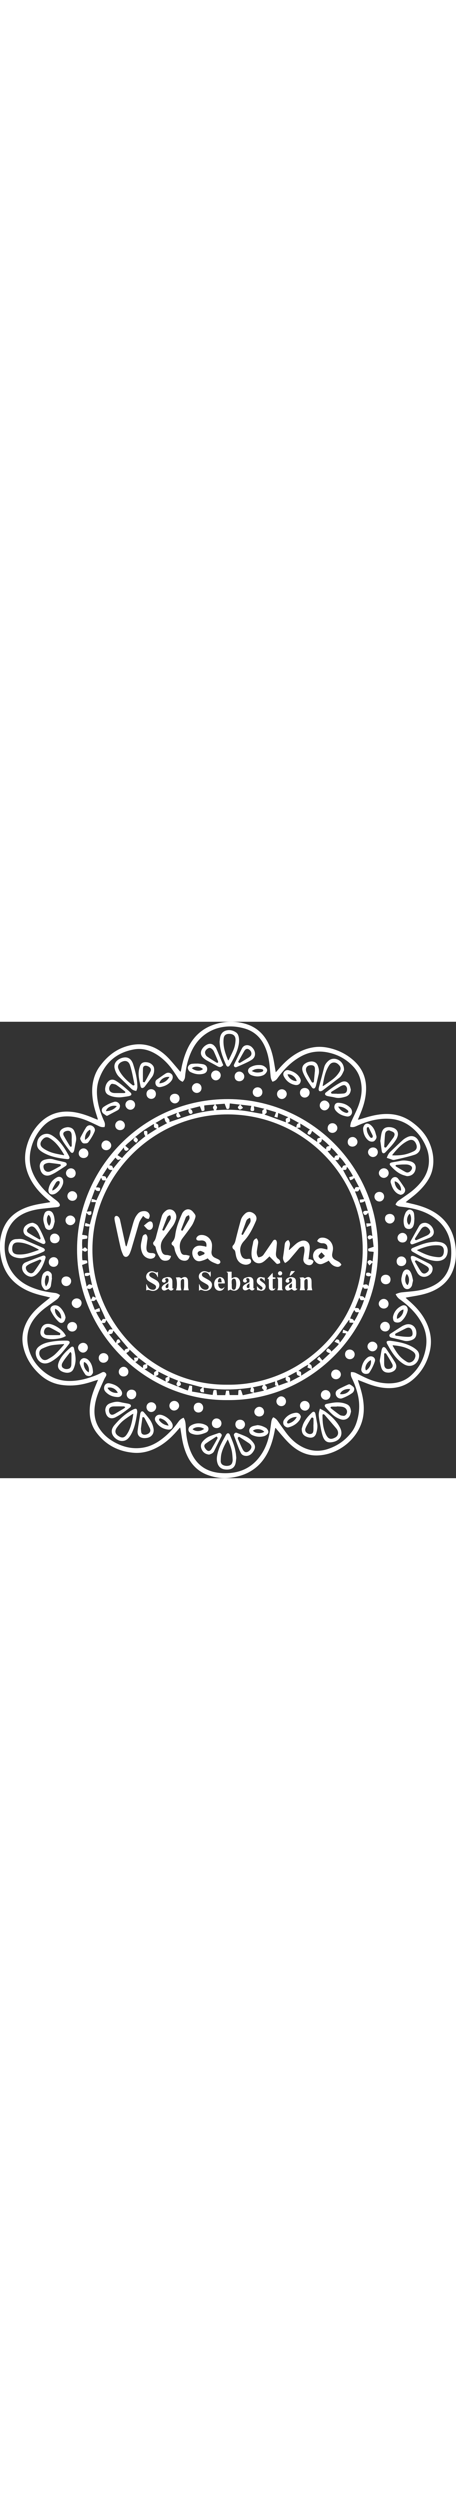 <?xml version="1.0" encoding="UTF-8"?> <svg xmlns="http://www.w3.org/2000/svg" xml:space="preserve" width="200" id="Capa_1" x="0" y="0" style="enable-background:new 0 0 1095.4 1095.9" version="1.1" viewBox="0 0 1095.4 1095.9"><rect x="0" y="0" width="1095.4" height="1095.9" fill="#333333" stroke="none"/><style>.st0{fill:#fff}</style><path d="m120.5 432.2-4.8-4.2c-14-11.7-26.7-24.6-36.6-40-9.1-14.2-15.5-29.5-17.9-46.2-2.1-14.9-.8-29.6 3.3-44 6-21.4 16.5-40.3 32.4-56 21.4-21 47.3-28.8 76.9-25.3 17.5 2.1 34 7.7 50.2 14.5 3.2 1.4 6.5 2.6 9.7 3.9.2.1.6-.1 1.4-.3-.4-1.7-.8-3.4-1.4-5.1-3.9-12.4-7.9-24.7-10-37.6-3.1-18.4-3.5-36.8 1.6-54.9 2.9-10.5 7.4-20.4 13.8-29.2 15.3-21.2 34.3-38.2 59.3-47.1 24.2-8.6 48.6-9.5 72.5 1.6 14.7 6.9 26.9 17.2 37.7 29.2 7 7.8 13.7 15.9 20.5 23.9 1.3 1.5 2.6 3 4.2 4.8 1.6-2.1 1.7-4.2 2.1-6.2 2.9-16.1 7.3-31.8 14-46.8C466.8 28.4 497 6.8 538.9 1.1 554.4-1 569.8 0 585 3.7c30.7 7.5 51 26.7 62.9 55.5 6.4 15.5 9.5 31.9 12.1 48.3.7 4.2 1.5 8.5 2.4 13.8 1.8-1.9 3-3.1 4.1-4.4 9.6-11.3 19.8-22.1 31.6-31.1 17.5-13.4 37-22.4 59-25 12.9-1.5 25.6 0 38.1 3.3 19.3 5 36.7 13.9 51.9 26.8 22.4 19 33.2 43.2 32.3 72.6-.6 19.6-5.8 38.1-13.2 56.1-2 4.9-4.1 9.8-6.6 15.6 2-.4 3.4-.5 4.6-.9 7.8-2.3 15.6-4.8 23.5-6.9 16.2-4.3 32.5-6.8 49.4-5.7 19.1 1.3 36.3 7.6 51.9 18.7 19.5 14 35.2 31.1 44 53.7 7.8 19.8 10.4 40.2 5.6 61.2-3 13.2-9.6 24.8-17.8 35.4-9 11.5-19.5 21.4-31 30.3-3.9 3.1-7.9 6.2-11.8 9.3-1 .8-1.9 1.7-3.4 3.1 5 1.2 9.3 2.3 13.6 3.3 17.5 3.9 34.4 9.1 50.2 17.8 29.4 16.2 47.2 40.8 53.9 73.6 3.9 19.5 4.3 39-.9 58.4-7.2 26.9-23.5 46.2-48.4 58.4-14.7 7.2-30.3 10.9-46.3 13.6l-19.2 3.3c-.8.1-1.6.5-3 1 1.7 1.5 2.9 2.8 4.2 3.9 9.9 8.5 19.4 17.3 27.6 27.4 8.6 10.5 15.7 21.9 20.8 34.5 8.2 20.2 10.4 40.8 5.5 62.1-6.1 26.4-18.7 49-39.1 67.1-17.8 15.9-38.9 22.5-62.5 21.8-16.9-.5-32.9-4.9-48.5-10.8-7.3-2.8-14.5-5.7-22.8-8.9.7 2.5 1.1 4.2 1.6 5.9 4.5 13.4 8.6 26.9 10.8 41 3.2 20.9 2.5 41.5-5.5 61.4-17 42.7-61.6 73.2-107.2 73.1-20.5 0-38.3-7.6-54.2-20-10.8-8.4-19.9-18.7-28.8-29.1-3.9-4.6-7.8-9.1-11.7-13.7-.8-1-1.6-2.1-2.3-3.2-.4.1-.8.3-1.2.4-.4 2-.9 4-1.3 6-3.1 16.4-7.4 32.5-14.4 47.7-19 41.1-52 61.7-96.3 65.9-15.8 1.5-31.2-.8-46.3-5.7-23.8-7.6-40.9-23-52-45.3-7.1-14.3-11.3-29.5-13.9-45.2-1.1-6.7-2.1-13.5-3.2-20.2-.2-1.4-.6-2.8-1.1-4.9-1.7 1.9-2.9 3.2-4.1 4.5-12.9 15.2-26.9 29.1-44 39.5-19.7 11.9-40.9 18.8-64.1 16.8-35.8-3.1-65.5-18.3-87.6-46.9-16.2-20.9-19.8-45-16.2-70.5 2.1-14.9 7-29.1 12.7-43 1.9-4.6 3.8-9.2 6.2-14.8-3.7 1.1-6.5 1.8-9.2 2.7-11.7 4-23.5 7.4-35.7 9.3-14.6 2.3-29.2 2.4-43.8.2-19.7-3-36.7-11.6-51.3-25C75.8 828.7 62 806.9 56 780.6c-4.7-20.7-1.5-40.3 7.9-59.1 7.7-15.3 18.8-27.8 31.6-38.9 6.4-5.6 13.1-10.8 19.7-16.1 1.5-1.2 3-2.5 5.3-4.4-5.5-1.4-10.1-2.6-14.7-3.6-15.6-3.5-30.9-8.1-45.2-15.5-34.2-17.6-53.8-45.6-59.3-83.6-2.6-17.9-2.1-35.5 3.1-52.9 7.3-24.8 22.6-43 45.6-54.8 15.6-8 32.3-12.2 49.5-15 6.8-1.1 13.7-2.3 20.5-3.4.3-.3.4-.7.5-1.1zm721.2-179.8c-.2-.8-.5-1.5-.4-2.1.7-3.4 1-7 2.4-10.1 5.3-12 11.5-23.7 16.3-35.9 6.7-17.2 10.4-35.1 8-53.8-2-15.4-7.3-29.3-17.8-41.1-16.6-18.7-37.4-30.3-61.7-35.5-24-5.2-46.6-1.7-67.9 10.6-9.6 5.5-18.4 12-26.5 19.5-10.6 9.8-19.7 20.7-28.1 32.4-2.9 4-6.7 6.2-11.4 7.6-2.6-4-4.1-8.1-4.5-12.7-.7-8-1.5-15.9-2.2-23.9-1.5-16.5-4.8-32.6-11.6-47.8-9.9-22.3-26.3-37.3-50.1-43.8-8.6-2.3-17.2-3.9-26-4.4-22.2-1.2-43.1 3.3-62.1 15.2-19 11.9-31.8 29-40.4 49.5-7.5 18-11.5 36.8-13.2 56.2-.4 4.8-2.5 8.5-5.8 11.9-4.4-2-8.1-4.4-10.8-8.5-5.1-8-10.2-16-15.9-23.6-10.7-14.2-23.4-26.4-38.9-35.4-15.9-9.3-33.1-13.6-51.3-10.3-42.3 7.6-70.3 32.3-84.3 72.8-6.5 18.8-5.5 38-1.6 57.2 3 14.8 8 28.8 14.3 42.5 2.1 4.6 2.5 9.1.9 13.9-4.8.7-9.1-.1-13.3-2.1-8.1-3.9-16.2-7.8-24.4-11.4-17.5-7.8-35.7-12.7-55.1-12.1-22.2.7-41.1 8.7-56.1 25.3-14.3 15.8-23.8 34.1-28.3 54.8-4 18.3-3.1 36.4 4.1 54 4.8 11.8 11.5 22.5 19.5 32.4 10.6 13.2 23.2 24.3 36.7 34.4 2.8 2.1 5.5 4.4 7.6 7.1 3.9 5.2 1.9 9.3-4.5 9.9-11.6 1.2-23.2 2.3-34.8 3.6-12.6 1.4-25 3.7-37 8.2-27.3 10.2-44.6 29.4-51.3 57.9-3.4 14.6-4.1 29.3-1.6 44.1 4.3 25.8 16 47.5 36.9 63.7 12.8 10 27.5 16.2 42.9 20.9 13.1 4 26.6 6.1 40.2 7.7 4.4.5 8.1 2.7 11.6 5.1-2.9 6-4.4 8.1-8.9 11.4-8.1 5.9-16.2 11.7-24.3 17.6-11.2 8.2-21.3 17.6-29.6 28.8-13.9 19.1-18.5 40.3-14.2 63.4 5 26.8 19.1 48 40.4 64.5 16.2 12.5 34.6 19.7 55.3 20.4 17.9.6 35.1-2.5 52.1-8 10.1-3.3 20.1-7 29.5-12.2 3.7-2.1 6.6-1.6 9.1 1.1 2.4 2.6 2.5 4.8.3 8.6-1.2 2.2-2.6 4.3-3.6 6.5-3.5 7.7-7 15.5-10.4 23.2-6.7 15.2-11.6 30.8-12.8 47.5-1.2 17.1 2.3 33.1 11.7 47.6 10.3 15.9 24.7 27.3 41.6 35.7 19.5 9.6 40 13.6 61.6 10.4 16.5-2.4 31.1-9.4 44.5-19.2 16.6-12.1 30.4-26.9 42.3-43.5 3.1-4.4 7.1-7.3 12.2-9.4.6.9 1.1 1.8 1.5 2.6 3.6 7.1 3.5 14.8 3.9 22.5.8 19.5 4.2 38.4 11.8 56.4 9.8 23.1 25.7 39.8 50.2 47.3 11.6 3.6 23.5 4.6 35.6 4.4 37.6-.7 66.5-16.8 86.2-49 9.2-15.1 14.6-31.7 17.8-49 1.4-7.9 2.4-15.8 3.5-23.7.6-4.7 1.5-9.1 5-12.6 4.4 2 7.7 4.8 10.4 8.6 6.4 9.1 12.8 18.3 19.4 27.3 8.3 11.3 17.9 21.5 29.7 29.4 21.7 14.5 45.1 19.3 70.4 11.3 24.2-7.7 44.1-21.7 59.2-42.2 4.3-5.8 7.4-12.2 9.9-19 8.6-24.1 9.7-48.5 3.2-73.2-3.3-12.8-8-25.1-13.8-36.9-2.2-4.4-2.6-8.8-1.9-13.6 4.8-.6 9 .5 13.1 2.6 8.8 4.4 17.5 8.9 26.5 12.8 18.2 7.9 37.2 12.5 57.3 11.4 17.8-1 33.9-6.6 47.3-18.8 18.9-17.1 30.5-38.5 35.3-63.4 4.3-22.2 1.2-43.4-9.8-63.3-4.6-8.3-9.9-16.2-16.1-23.5-10.7-12.7-23.2-23.4-36.6-33-4.3-3.1-7.2-7.1-9.6-12.1 5.2-2.2 10.2-3.9 15.6-4.4 7.5-.7 14.9-1.5 22.4-2.2 16.3-1.5 32.3-4.6 47.4-11.3 24.9-11.1 40.6-29.6 45.8-56.5 3.2-16.5 3.3-33.1.2-49.7-4.1-22.4-15.2-40.7-32.7-55-13.6-11.1-29.1-18.5-46-23.4-13.8-4-27.9-6.2-42.2-7.7-4.2-.4-7.6-2.1-10.8-4.9 1.7-4 4.1-7.3 7.7-9.7 7.6-5.2 15-10.4 22.5-15.7 10.5-7.4 20.2-15.8 28.6-25.6 13.8-16.1 21.9-34.5 21.5-56-.2-9.2-1.7-18.3-4.9-26.9-7.8-20.7-20.2-38.3-37.5-52.1-23.4-18.7-50.4-22.8-79.3-18.7-18.5 2.6-35.9 8.6-52.8 16.4-4.6 2.2-9 3.1-14.2 1.8z" class="st0"></path><path d="M546.7 908.4c-197.8 1.8-361.9-162.2-361.6-362.1.3-193.9 158.8-361.7 364-360.6 196.7 1 359.6 161.6 359.1 362.8-.5 201.1-166 361.7-361.5 359.9zM324.2 277.1c-.1.2-.2.3-.3.5-5.7 4.8-11.4 9.6-17.1 14.5-2.1 1.8-4 3.8-5.9 5.7 3.1 2.7 5.9 5.1 8.8 7.6-2.3 2.3-3.9 4.9-7.2 4.4-3.9-.7-4.5-4.1-5-8.1-5.6 6.9-10.6 13-15.2 18.6 3.8 2.4 7.3 4.5 10.9 6.8 16.6-19.7 36-36.5 56-52.3-3.2-4.7-3.8-7.4-3-12.5 7.9-1 8.3-.5 7.8 9.1 7.9-5 15.4-9.7 23.2-14.7-7.8-2.7-7.8-2.7-7.2-11.3-1.6.8-3.1 1.4-4.4 2.3-6.9 4.4-13.9 8.5-20.6 13.2-7.2 5-13.9 10.7-20.8 16.2zm103.2 598.1c-4.7-4.3-4.7-5 .4-13.4-6.8-2.8-13.4-5.5-21-8.5 1.3 5.8.1 9.8-5.9 12 8.7 3.5 16.4 6.7 24.1 9.7.7.3 1.6.1 2.5.1 1 .7 1.9 1.7 3 2.1 5.8 2.5 11.7 4.8 17.5 7.2 1 .4 2.1.6 3.3.9 1.3-4.1 2.4-7.8 3.7-12 2.5.4 4.5.7 6.5 1.1v7c-.1 2.1-.2 4.2-.3 6.5 16.9 2.5 33 6 49.6 8.1.5-2.7.8-4.9 1.2-7 1-5.3 1.9-5.8 8-4.4.5 3.8 1 7.8 1.5 11.9h19.6c.8-3.8 1.4-7.4 2.1-10.8h6.8c.6 3.7 1.1 7.1 1.7 10.6h20.4c.3-4.1.5-7.8.7-11.4 5.5-1.8 5.7-1.8 7.4 2.8 1 2.9 2 5.9 3 9 7.8-1.7 15.1-3.2 22.3-4.8 1.4-.3 2.8-1.1 4.1-1.6 1.3 0 2.6.2 3.9-.1 6-1.2 12-2.5 18-3.9.9-.2 1.8-.7 2.8-1.1-6.2-6-6.2-6-1.9-12.9-8.4 1.8-16.4 3.5-25.3 5.5 3.6 3 3.6 6 2.7 9.2-.3 1.1-.1 2.3-.2 3.4-1.5-.2-3-.2-4.4-.6-3.6-.9-4.3-2.1-3.6-5.7.3-1.8 1-3.5 1.7-5.7-19 2.9-37.8 4.4-56.8 4.5-19.1.1-38.1-1.6-57.3-4.4.4 4 .7 7.4 1 11.4-3.6-.6-7 .8-8.8-3.1-2.2-4.8 2.3-6 5.3-8.7-18.8-5-36.8-9.9-55.9-15 1.2 1.4 1.5 1.9 1.9 2.4 3.3 4.1 2.2 7.9-2.9 9.4-.4.1-1.4.1-2.4.3zm118.8-3.8c167.8 2.7 325.1-133.2 325.1-324.7 0-183.6-148.9-323.7-323.6-324.3-178.5-.6-325 145.4-325.7 323.8-.7 179.6 148.1 327.3 324.2 325.2zm-303-497.3c-4.4 8-8.5 15.6-12.7 23.6h3.8c6.3.2 7.3 1.7 5.4 7.8-.1.3-.4.5-.8 1-3.8 0-7.7.3-10.6-4.5-6.7 18.3-13.1 35.8-19.8 54 4-.5 7.2-.8 10.7-1.2.2 1.5.3 2.7.4 3.8.1 2.3-.3 4.3-2.8 5.2-2.6.9-4.5.1-6.2-1.9-.8-.9-1.6-1.8-2.9-3.3-3.5 18-6.9 35.2-10.4 52.9 2.7.4 5 .8 7.2 1.1 5.6.8 6.3 2 4.7 8-3.7.6-7.6 1.2-11.4 1.7-1 7.7-.7 20.8.7 23.9 1.1-1.1 2.1-2.3 3.2-3.3 1.4-1.3 3.1-1.3 4.5-.1 1.6 1.4 2.9 3 4.2 4.6.2.2-.6 1.4-1.2 1.9-3.6 3.4-5.8 3.4-9.9.2-.3-.3-.8-.4-1.3-.6-1.1 4.9-1 19.9.2 23.9 2 0 4.2-.1 6.3 0 4.9.2 5.4.8 5.2 6.5-4 1.5-8.1 3-12.6 4.7 3.6 17.3 7.2 34.5 11 51.7 2.3-2.1 3.9-4.6 6-5.2 1.9-.5 4.4 1.1 7 1.9-1.8-8.2-3.6-16.4-5.5-25.1-3.6 3.9-7.3 3.3-11.1 3-.2-.8-.5-1.4-.6-2.1-.6-4-.2-4.6 3.9-5.2 2.3-.3 4.7-.1 7.2-.1-5.5-37.2-5.5-74.3 0-111.7-4 .6-7.7.6-11.4-1.5.6-2.2 1.1-4.2 1.8-6.8 3.7 1.3 6.9 2.5 10.5 3.8 4.8-17.8 9.5-35.5 14.4-53.7h-10.8c.3-2.6.6-4.8.9-7.6 2.1.4 3.9.7 5.6 1.2 1.8.6 3.6 1.4 5.6 2.2 7.3-15.9 14.7-31.8 22.2-48-8.3.4-8.3.4-10.6-6.7zm610 33c-.1.3-.3.6-.2.9.5 1.4 1 2.8 1.6 4.2 13.9 34.1 23.7 69.3 26.6 106.1 1.8 22.6 1.8 45.3-1.2 67.8-1.8 13.5-4.4 26.9-6.6 40.4-.3 1.6-.4 3.2-.6 5.3 5.1-1.4 9.8-3 12.2 3.6 1.9-8.3 3.8-16.7 5.9-25.8-3.6 2.4-6.6 1.7-9.5.6-2.2-.8-2.2-2.6-2-4.5.2-1.9 1-3.1 3.1-3.3 3.2-.2 6.2.2 8.9 3.1 1.1-9.4 2.2-18 3.2-26.6l-.9-.3c-2 2.1-4 4.2-6.2 6.5-1.2-1.7-2-2.7-2.7-3.8-.5-.7-.8-1.4-1.3-2.1-1.3-2.1-.6-3.8 1.1-5.2 2.6-2.2 4.7-2.3 7.6-.3.7.5 1.5.9 2.8 1.8 1-8 1.8-15.4 2.7-22.5-.7-.5-1-.8-1.3-.8-2.2-.2-4.3-.3-6.5-.5-5.2-.4-5.8-1.1-5.3-6.9 4.1-1.5 8.5-3 13-4.6-1-7-1.5-13.8-2.7-20.8-2.3 1.2-3.9 2-5.5 2.8-2 1-3.7.2-4.8-1.4-.8-1.1-1.7-2.7-1.5-3.8.7-3.3 4.5-5.2 7.8-4 .9.3 1.7.7 3.5 1.4-1-8.8-2-16.7-2.9-24.8-3.7 1-6.9 1.9-10.6 2.9-.4-3.1-.6-5.5-1-8.4h10.6c-2-8.9-3.9-17.2-6-26-1.4 1.9-2.1 3.3-3.2 4.1-1.7 1.3-4 2.5-6 1.1-1.4-1-2.7-3.1-2.9-4.8-.3-2.5 1.9-4 4-4.4 2.2-.5 4.6-.1 7.2-.1-2.3-7.6-4.7-15.5-7.1-23.5-3.8 2.7-7.2 3.9-11.6 3.5-.3-2.4-.6-4.5-.9-6.9 3.8-.4 6.9-.7 10.6-1.1-3.5-8.3-6.9-16.3-10.5-24.7-3.8 6.6-3.8 6.6-10.9 5.8zm-14 309-.9-.3c-1 1.4-2 2.8-3.1 4.3-10.6 14.5-20.7 29.4-31.9 43.5-15.4 19.4-33.7 35.9-53.3 51-2.6 2-5.2 3.9-7.5 6.9 6.1 1.5 6.8 5.8 6.7 11.6 7.5-5.9 14.2-11.2 20.8-16.4-3-2.3-5.7-4.4-8.6-6.7 2-2.2 3.5-3.9 5.5-6 2.7 3.3 5.1 6.1 7.5 9.1 6-5.6 12.1-11.3 18.4-17.2-1.8-.6-3-.9-4-1.4-6.1-2.8-6.4-5-1.6-9.8.2-.2.6-.2 1.1-.3 3.3 1.9 6.6 3.8 7.6 7.6 3.3-3.1 6.6-5.9 9.6-9 2.9-3.1 6.4-5.7 8.5-9.7-3.5-1.8-6.7-3.3-10.6-5.2 2.9-2.2 3.4-6.4 7.7-5.4 4 .9 4.8 4.1 4.8 7.9 4.4-4 14.9-19.1 15.6-22.4-2.8-.3-5.5-.7-8.8-1 .6-2.8 1.1-5.1 1.7-8 4.1 1.7 7.6 3.2 11.4 4.8 4.2-6.6 8.6-13.6 13.4-21.2-3.8-.2-6.6-.3-9.6-.4-.1-2.5-.2-4.4-.4-6.3zM407 240.8c17.6-5.9 34.9-12 52.5-17.4 17.7-5.5 36.1-8.5 54.9-10.7-1.2-2.8-3-5.1-2.8-7.2.2-2.1 2.4-4 4.3-6.8-8.8.9-17.1 1-25.4 2.4.3 3.5.5 6.5.8 9.5.1 1.9-.6 3.2-2.6 3.5-1.1.2-2.2.3-3.9.6-1.5-3.9-3-7.7-4.6-11.8-7.8 2.1-15.4 4-24 6.3 4.2 1.3 5.2 3.8 6 6.4.8 2.8.2 4-2.3 5.2-2.2 1.1-3.9.5-5.1-1.4-.9-1.4-1.9-2.9-2.2-4.4-.3-1.5.4-3.1.7-5.1-8.4 2.7-16.4 5.2-24.6 7.8 2.1 3.7 3.7 6.6 5.6 9.9-3.3 1-5.8 3.9-8.8 1.3-1.2-1.1-2.1-3.1-2.1-4.7-.1-1.6 1.1-3.2 1.9-5.4-8.5 3.3-16.3 6.4-24.3 9.5 6.5 7 6.5 7 6 12.5zM609.8 203c.3 3 1 5.7.8 8.3-.2 2.5-2 3.4-4.8 3.2-2.9-.2-4.3-1.3-4-4 .2-2.8 1.3-5.5 2-8.5-8.1-.9-16.7-1.9-26.3-3 2.4 2.9 4.3 5.1 6.3 7.6-1.5 1.2-2.8 2.2-4.2 3.1-2.9 1.8-4.5 1.5-6.8-1.3-2-2.4-1.8-3.8.8-6.4.8-.8 1.5-1.6 2.9-3.1-8.6-1-16.4-1.9-24.5-2.8-.3 3.5-.6 6.2-.8 9.1-.2 2.5-1.3 3.9-3.9 4.4-2.8.5-3.4-1.4-4.1-3.3-1.2-3.1-2.3-6.2-3.5-9.5-6.9.5-13.6 1-20.2 1.5-.6 0-1.2.4-2 .6 1.5 2.3 3.6 4.2 3.9 6.4.3 2.1-1.4 4.4-2.3 6.7 1.7 0 3.4.1 5 0 21.7-1.5 43.3-.9 64.8 2.1 11.9 1.7 23.6 4.2 35.4 6.2 2 .4 4.1.5 6.1.7-.1-2.9-.9-5.4-.2-7.4.7-1.8 3-3 4.9-4.7-8.7-2.1-17.2-4-25.3-5.9zm152.4 85.8c-.9-8.5-.8-8.6 7.8-10.9-7-5.4-13.6-10.6-20.3-15.8-.9 2.2-1.4 3.9-2.3 5.4-2.8 4.8-4.4 4.9-8.9.8.8-3.7 2.4-7 6.3-9.3-7.7-4.9-15.2-9.6-23.4-14.6.2 3.8.3 6.5.4 9.5-2.6.3-4.8.5-8.2.9 16.7 11.6 32.3 22.6 48.6 34zM687 241.5c-1.3-9.5-1.5-8.2 5.7-12.2-8.3-3.5-16.4-6.9-24.4-10.3-.5 3.8-1 7.2-1.6 11.1-2.7-.7-4.9-1.2-7.6-1.9 1.5-4 2.8-7.4 4.1-11-7.9-2.3-15.6-4.6-23.6-7 .4 3 1.4 5.7.8 7.8-.6 1.9-3.1 3.1-5 4.8 17.1 6.1 34.1 12.3 51.6 18.7zm-408.4 530c.9-3 1.2-4.8 2-6.4.5-1 1.5-2.2 2.6-2.5 1.7-.5 3.3.1 4.2 1.8.7 1.4 1.3 2.9 2.1 4.6-3 1.7-5.6 3.2-7.5 4.3 5.8 5.9 11.5 11.8 17.2 17.7-.3-5.9 5-5.3 8.7-6.9-.5-.7-.8-1.4-1.3-2-11.3-13.3-22.6-26.7-33.8-40-.1-.1-.3-.1-.5-.1s-.3.1-.2 0c-.9 2.3-1.3 5-2.8 6.3-1.6 1.4-4.4 1.3-7.2 2 5.4 6.8 10.6 13.5 16.5 21.2zm584-374.4c-4-7.5-7.8-14.8-11.8-22.3-2.7 3.6-5.9 4.9-9.7 5.6-.9-2.5-1.6-4.6-2.5-7.1 3.4-.9 6.3-1.8 9.3-2.6-3.6-7.6-12-20.5-14.7-22.4-1 7.6-1.3 7.8-9 7.3 1.7 5.3 24.7 45.3 27.2 47.5 2.4-6.6 2.4-6.6 11.2-6zM239 687.2c.5 3.5.9 5.8 1.3 8.5-3.5.5-6.4.9-9.4 1.2 2.4 6 10.6 19.9 12.9 22 1.1-1.7 1.9-4.1 3.5-5 1.6-.9 4-.2 6.1-.2-2.1-6.9-20.4-45.3-22.5-47.4-1.6 1.4-3.1 3.2-4.9 3.9-1.8.7-4 .1-6.4.1 2.9 7.6 5.4 14.9 8.2 21.4 3.9-1.7 7.2-3 11.2-4.5zm501.5 136.1c-6.3 2.8-21.3 12.4-23.6 15 6.7 2 6.7 2 6.5 11.5 8.1-5.3 16-10.3 24.5-15.9-2.3-.9-3.7-1.4-5.1-2-1.4-.5-2.7-1.1-4.3-1.7.7-2.2 1.3-4.2 2-6.9zm112.2-135.9c8.6-.4 8.6-.4 11.6 5.7 2.9-4.6 9.6-21.5 10-25-8.3 1.1-8.3 1.1-11.1-6.1-3.6 8.7-7 17-10.5 25.4zM696.5 864.2c8.7-4.6 16.5-8.7 24.7-13-2.9-1.3-5.8-1.7-7.1-3.4-1.4-1.7-1.3-4.7-1.9-7.5-7.2 3.8-14.2 7.6-21.3 11.4 7.6 1.3 6.4 6.5 5.6 12.5zm-57 19.6c9.1-2.9 17.8-5.7 26-10-1.4-.2-2.9-.3-4.7-.5v-9.7c-8.5 2.7-16.4 5.3-25.1 8.1 4.8 3.4 7.3 6.8 3.8 12.1zm-285.8-60.6c.6 8.7.6 8.7-6.6 11 7.9 5.2 15.4 10.1 23.1 15.1 0-3-.7-5.6.2-7.4 1-1.8 3.6-2.7 5.8-4.3-7.5-4.8-14.8-9.5-22.5-14.4zm27.1 17c-.3.1-.7.3-1 .4 2.1 5.6.3 8.8-6.5 9.8 8.8 4.9 16.5 9.1 24.8 13.4-.2-3.3-1.2-6.1-.3-8 .8-1.7 3.8-2.3 6.4-3.8-8-4-15.7-7.9-23.4-11.8zm13.8-609.3c-7 4-14 8.1-21.2 12.2 2.6 1.6 5.3 2.4 6.4 4.3 1.1 1.8.4 4.6.6 7.3 7.2-3.9 14.2-7.6 21.3-11.4-4-2.6-4-2.6-7.1-12.4zM209.4 640.3c3 9.1 6 17.8 9.2 27.4 1.8-3.3 3-5.7 4.4-8.3 2.2 1 4.2 1.9 7.2 3.2-2.8-8.9-5.3-16.9-7.9-25.1-5.7 4.8-5.7 4.8-12.9 2.8zm45.8 75.7c-2.6 7.7-2.6 7.7-10.2 7.1 4.8 7.7 9.3 15.1 13.9 22.5 1.5-2.6 2.3-5.3 4.1-6.4 1.8-1.1 4.7-.4 7.7-.6-5.2-7.4-10.1-14.6-15.5-22.6zm66.9 90.6c3.2-.2 5.7-.4 9.5-.6-7.5-6.9-14-13.1-20.6-19.2.3 5.7-5.1 6.2-7.5 9 5.6 7 16.3 17.1 19.4 18.3-.2-2.3-.5-4.6-.8-7.5zm483.3-474.8c5.4 6.9 10.6 13.5 15.8 20.1 1.3-2.4 2-4.9 3.6-6.1 1.6-1.2 4.2-1 6.4-1.5-3.5-6.4-12.8-17.9-15.6-19.5-2.3 7.6-2.3 7.6-10.2 7zm-515-2.4c-2.5.8-5.2 2.7-7.3 2.1-2.1-.5-3.7-3.3-5.8-5.4-5 6.2-10.4 12.3-15 18.6 2.6.5 5.2.3 6.7 1.5s1.9 3.9 2.9 6.2c6.2-7.5 12-14.6 17.9-21.8.4-.2.4-.7.6-1.2zM851.3 692c-3 3.8-9.4 16.9-10.1 20.6 6.6 1.2 6.6 1.2 9.6 6.1 3.2-3.9 10.6-18.1 11.2-21.5-7.8.7-7.8.7-10.7-5.2zM718.4 243.2c-7.3-4.3-14.4-8.3-22.1-12.2 1.3 8.6 1.3 8.6-6.1 11.9 7.3 3.7 14.2 7.1 21.7 10.9.2-5.2 1.2-9.1 6.5-10.6zm153.6 393c-3.2 6.5-7 19.8-6.7 22.6 2.2.2 4.5-.1 6.3.7 1.8.8 3.1 2.7 4.9 4.5 2.4-7.9 4.8-15.5 7.2-23.4-9.2.9-9.2.9-11.7-4.4zm-626.7-266c8.5.7 8.5.7 10.6 7.3 4.7-7.2 9.1-14.1 14.1-21.8-5.9.8-9.7-.6-11.2-6.4-4.7 7.3-8.9 13.8-13.5 20.9zm419.7 492c1.5 4 2.8 7.5 4.3 11.3 7.7-2.8 15.1-5.5 23.4-8.5-5.3-2.4-8.3-5.4-5.7-11.5-8 3.1-15 5.9-22 8.7zm147.2-541.5c-2.5-4.6-13.9-16.7-16.8-18.2-.8 2.1-1 4.9-2.5 6.3-1.3 1.3-4 1.1-6.1 1.5 3.6 5.3 13.1 15.5 16.3 17.4.6-5.4 4-7.4 9.1-7zM766 290.9c3.3 4.3 14.3 13.8 17.7 15.3-1.2-6.3 3-7.5 8-7.8-4-5-15.6-15.3-18.8-16.7.5 5.1-1.8 8.3-6.9 9.2zm-414 531c-6.4-5.2-12.6-9.9-19.4-15-.5 5.5-2.9 8.6-7.7 10 1.4 1.2 2.3 2.2 3.3 3 5 3.8 9.9 7.6 15.2 11.6.2-7.8.2-7.9 8.6-9.6zM937.2 765.9c18.7 2.4 37.6 5.6 54.5 15.4 3.4 2 6.7 4.4 9.6 7.1 4.1 3.8 5.9 8.7 5.5 14.4-.9 11.9-8.7 21.3-19.3 23.1-6.4 1-12.2-.6-17.6-3.9-8.3-5.1-15.3-11.7-21.4-19.3-7.2-9-12.9-18.9-18.4-29.1-.4-.7-.8-1.5-1-2.3-.9-3-.1-4.4 2.9-5 1.5-.3 3.2-.3 5.2-.4zm6.1 10.8c.1.9.1 1.4.3 1.8 5.9 10.1 11.8 20.2 20.4 28.2 3.9 3.6 8.3 6.6 12.8 9.5 2.8 1.9 6.2 2.6 9.6 1.4 6.3-2.1 9.7-7 11.2-13 1.4-5.8-1.5-10-6.1-13.2-14.4-10-30.9-13.3-48.2-14.7zM527.5 47.8c.6-4.3.7-8.7 1.9-12.8 2.2-7.9 7.6-12.8 15.7-14.4 7.9-1.5 15.2.4 21.8 4.9 3.6 2.5 5.4 6.2 6.4 10.4 1.7 7.6 1.1 15.2-.7 22.8-2.7 11.8-7.7 22.6-13.4 33.2-2.2 4.1-4.4 8.2-6.9 12.1-3.1 5-6.9 5-9.2-.3-7.9-17.8-14.9-35.9-15.6-55.9zm20.9 45.1c.6-.8 1.1-1.3 1.5-2 3.6-7.5 7.3-14.9 10.6-22.5 3.3-7.5 4.9-15.5 5.3-23.7.5-10-4.5-15.3-14.4-15.6h-2.5c-6.9.5-10.7 3.9-11.6 10.7-.5 3.8-.6 7.6-.4 11.4.6 14.2 5.4 27.3 10.5 40.3.1.5.5.8 1 1.4zM1047 527.9c4.1.5 8.6.7 12.9 1.8 11 2.8 16.6 11.6 15.4 22.9-2 19.3-17.3 23-30.4 21.6-11.2-1.2-21.7-5.1-31.7-10-7.1-3.5-14-7.6-21-11.4-1.1-.6-2.3-1.4-3.2-2.4-1.9-2-1.7-4.3.4-6.1.6-.5 1.4-1 2.1-1.3 13.5-5.5 27-11.4 41.6-13.6 4.6-.7 9-1 13.9-1.5zm-45 20.1c.4.7.4 1.1.7 1.2 12.2 6.1 24.4 12.1 38 14.5 4.4.8 8.9 1.5 13.3 1.6 6.4.2 10.3-3 11.7-9.3.4-1.9.7-4 .6-5.9-.1-8.2-4.1-12.7-12.4-13.3-4.8-.3-9.6-.1-14.4.3-10.2 1-19.8 4.3-29.3 7.7-2.7 1.1-5.4 2.1-8.2 3.2zM112.7 269c4 0 8.3 1.5 12.4 4 6.7 4.2 12.6 9.3 17.8 15.1 9.3 10.4 16.3 22.2 22.9 34.4 2.5 4.7.7 7.9-4.4 7.3-19.9-2.1-39.6-5.4-57.4-15.5-1.9-1.1-3.7-2.2-5.5-3.5-8.2-6-11.6-12.4-8.3-25 2.8-9.9 11.8-16.7 22.5-16.8zm41.3 51.5c-.1-.9 0-1.2-.1-1.5-6.6-11-13.6-21.8-23-30.6-3.6-3.4-7.7-6.5-11.9-9-5.9-3.5-10.8-2.6-15.8 2.3-.9.9-1.8 1.9-2.6 3-4.9 6.5-4.5 13 1.8 18 4.1 3.3 8.9 5.9 13.7 8.1 9.1 4.3 18.9 6.2 28.8 8.1 2.9.5 5.9 1 9.1 1.6zM567.6 1047.1c-.5 4.1-.7 8.8-1.8 13.3-2 8.7-8 13.7-16.9 14.6-2.6.3-5.3.3-8 0-9.6-1-15.9-6.4-18.6-15.6-1.6-5.4-1.8-10.8-.9-16.3 1.6-9.9 4.8-19.4 9.2-28.4 3.6-7.3 7.6-14.4 11.5-21.6.6-1.2 1.3-2.3 2.2-3.3 2.3-2.6 5.1-2.4 7.1.4.3.4.5.9.7 1.3 5.6 13.5 11.5 27 13.8 41.6 1 4.4 1.2 8.9 1.7 14zm-20.5-44.4c-6.4 11.5-12.8 22.9-15.5 35.7-1.1 5.3-1.3 10.9-1.4 16.3-.1 4.4 2 8.2 6.2 10 4.6 1.9 9.3 2.2 14.2.9 3.9-1.1 6.3-3.7 7.4-7.4.6-2.2 1.1-4.6.9-6.9-.4-6.6-.7-13.3-1.9-19.8-1.9-10-5.6-19.4-9.9-28.8zM85.7 795.2c.1-6.5 2.9-11.7 8.1-15.7 6.6-5.1 14.1-8.1 22.2-9.9 14.5-3.1 29.3-4.4 44.1-4 .7 0 1.3 0 2 .1 5.1.7 6.7 3.9 3.6 8-5.8 7.5-11.7 15-17.9 22.1-6.6 7.5-14.4 13.9-23 19.1-1.4.9-2.9 1.7-4.4 2.4-20.3 10-34.1-5.8-34.7-22.1zm68.4-21.4c-8 .7-15.3 1.1-22.5 1.9-4.4.5-9 1.1-13.2 2.4-5.7 1.7-11.2 4-16.7 6.5-3.4 1.5-6.2 4.2-7 8-1.4 6.6 1.3 12.1 5.9 16.6 4.3 4.2 9.7 3.7 14.4 1 6-3.4 12.2-7 17.2-11.7 7.5-7 14.1-15 21-22.6.3-.3.4-.8.9-2.1zM292.6 1006.6c-8.9 0-19.9-7.9-23.1-17-1.8-5.2-1.3-10.2 1.2-15 1.2-2.2 2.5-4.3 4.2-6.2 12.4-14.5 26.1-27.5 43.2-36.5 1.9-1 3.9-2 5.9-2.5 3-.8 4.4.1 5.1 3.1.4 1.7.7 3.7.5 5.4-1.9 13-4 26-8.4 38.5-2.6 7.4-5.8 14.5-10.6 20.8-4.3 5.7-9.7 9.6-18 9.4zm27.7-65.4c-1.6.7-2.5 1-3.3 1.5-7.3 5.2-15 9.9-21.9 15.7-5.3 4.5-9.9 9.8-14 15.4-6.7 9.3-4.6 16.6 5.5 22.1.4.2.9.5 1.3.7 5.9 2.8 10.4 1.9 14.7-3.2 1.7-2 3.1-4.3 4.5-6.6 5.9-10.2 8.9-21.4 11.1-32.9.8-4 1.4-8 2.1-12.7zM768.6 928.9c4.7 2.6 9.4 4.6 13.3 7.5 10.4 7.6 20 16.1 27.7 26.5 2.7 3.6 5.1 7.4 7.1 11.4 8.3 16 1.3 30.7-16.3 34.6-11.5 2.5-20.2 1-25.3-14.5-3.4-10.5-4.9-21.7-7.1-32.6-.7-3.6-1.1-7.2-1.7-10.9-1.2-8.4-.8-12.6 2.3-22zm43.6 58.7c0-4.5-1.8-8.2-4.6-11.4-9.2-10.9-18.5-21.7-27.9-32.5-.7-.8-2.2-1.6-3.2-1.4-1.9.2-1.8 2-1.8 3.6-.1 14.7 1.4 29.2 7.2 42.9 1.3 3 3 6 5.1 8.5 3.4 4.1 8.1 5 13.1 3.2 5.7-2 10.7-4.7 12-11.4 0-.6 0-1.1.1-1.5zM44.8 521.5c4.9-.3 9.6.2 14.2 2.2 14.4 6.2 28.7 12.4 43.1 18.6.8.3 1.5.7 2.2 1.1 4.6 2.9 4.6 6.6-.4 8.9-6.2 2.9-12.5 5.6-19 7.6-9 2.8-18.3 5-27.5 7-7.3 1.6-14.6.7-21.7-1.5-12.1-3.9-17.5-13-14.9-25.5.6-2.7 1.5-5.5 2.7-8 2.8-6.1 7.7-9.5 14.4-10 2.2-.1 4.5-.2 6.9-.4zm48.4 26.4c-.5-.9-.6-1.3-.8-1.4-11.9-6.4-23.8-12.6-37.2-15.4-4-.8-8.2-1.3-12.4-1.3-8.6 0-12.8 4.3-13.4 12.8-.1 1.2-.1 2.3-.1 3.5.3 7.2 3.5 11 10.6 12.3 1.6.3 3.3.3 5 .4 9.2.3 18.3-1.1 27.1-3.8 7-2.1 14-4.7 21.2-7.1zM327.3 166.2c-4.6-.8-8.6-2.2-11.8-5.3-9.8-9.5-19.6-19-29.3-28.5-5.5-5.4-8.7-12.2-10.6-19.5-2.3-8.8.6-16.2 7.9-21.4 4.3-3 9-5 14.2-5.7 7.8-1.1 14.1 1.6 18.4 8.2 1.6 2.5 3 5.3 3.8 8.1 5.3 17 9.7 34.2 10.1 52.2.2 4-.6 7.7-2.7 11.9zm-4-14.6c-3.4-16-6-32.1-11.1-47.6-.5-1.4-1.2-2.8-1.9-4-3.2-5.1-8.3-6.9-14.3-5.1-7.8 2.3-12.5 7.3-12.5 13.1 0 1.5.2 3 .8 4.4 1 2.6 2.2 5.2 3.6 7.6 7.7 12.8 18.4 22.7 30 31.8 1.5 1.3 3.1 1.7 5.4-.2zM929.1 326.8c2.1-6.1 4.6-11 8.9-15 9.9-9.2 19.4-18.6 29.4-27.6 3.4-3.1 7.5-5.6 11.7-7.5 10.3-4.7 20.1-1.6 25.7 8.2 2.1 3.7 3.7 7.9 4.6 12 2.1 10.1-3.3 19.2-13.6 22.5-8.8 2.9-17.9 5.1-26.9 7.3-6.9 1.8-13.9 3.2-20.9 4.8-2.3.6-4.4.4-6.7-.6-3.8-1.5-7.8-2.6-12.2-4.1zm13.4-6c11.4.3 22.6-.1 33.4-3 6.2-1.7 12.3-4 18.1-6.9 6.8-3.4 8.6-9.3 6-16.5-.5-1.4-1.2-2.8-1.9-4-3.7-6.4-9.2-8.4-16.1-5.6-3.4 1.4-6.6 3.2-9.6 5.2-11.9 7.7-20.9 18.4-29.7 29.3-.2.1-.1.5-.2 1.5zM826.4 115.4c-.1.3-.1 1.2-.4 1.9-2.9 6.3-5.5 13-11.3 17.4-13.2 10.2-26.5 20.1-39.7 30.2-.7.5-1.4.9-2.2 1.2-4.8 2.2-7.9-.1-7.3-5.4.2-1.5.5-3 .9-4.4 4.1-15.6 8.3-31.2 12.3-46.8 1.7-6.8 5.8-12 11-16.3 7.9-6.6 19.7-5.6 28.3 2 5.3 4.7 8.5 12.2 8.4 20.2zM775 154.5c1.3-.5 2.1-.7 2.8-1.1 7.1-4.9 14.3-9.7 21.1-14.9 6.8-5.2 12.5-11.4 16.9-18.7 2.8-4.8 3.6-9.7-.2-14.4-4.2-5.1-9.3-8.7-16.4-7.2-4.3 1-7.1 4.1-9.3 7.7-9.2 14.7-12 31.3-14.9 48.6zM843.2 936c-.9 3.2-1.4 6.5-2.8 9.5-3.8 8.2-12.7 11.8-21.3 9.2-8.3-2.5-15.5-6.9-21.7-12.8-5.3-5-10.3-10.4-15.1-15.9-3.8-4.3-2.6-7.6 3.2-8.7 7.7-1.4 15.4-3.2 23.2-3.4 8.4-.2 16.9 1 24.8 4.6 7.3 3.5 9 10 9.7 17.5zM809 923.5v.5c-4.1 0-8.3-.1-12.4.1-.9 0-2.1.9-2.6 1.7-.3.5.4 1.9 1.1 2.4 7 5.4 13.8 10.9 21.1 15.8 2.5 1.7 6.3 1.9 9.5 2.2 1.5.1 3.6-1 4.7-2.2 5.1-5.3 4.1-13.2-2.1-17.2-2-1.3-4.5-2.1-6.9-2.5-4.1-.6-8.2-.6-12.4-.8zM161.1 842.8c-4.4-.2-8.9-1.3-13.1-3.5-7.4-4-10.2-10.3-8-18.4 1.7-6.4 4.9-12 8.7-17.3 6-8.3 13.4-15.2 21.2-21.8 3.8-3.2 7-2.2 7.9 2.7 1.7 8.5 3.7 17.1 3.8 25.6.1 8-1.7 16.2-5.2 23.7-2.7 6-8.1 9-15.3 9zm8.9-49.5c-.5 0-1 .1-1.6.1-6.3 8.6-13.5 16.4-18.6 25.8-1 1.8-1.6 4.1-1.5 6.2.1 1.8 1 4 2.4 5.2 4.3 3.5 9.5 4.2 14.6 2.4 4.5-1.6 5.9-5.8 6.1-10.1.3-8.5.3-17 .3-25.4-.1-1.5-1.1-2.8-1.7-4.2zM252.5 161.1c.6-5.9 2.2-11.6 6.2-16.3 5.2-6.3 12-7.6 19.1-3.3 10 6 18.9 13.5 27.6 21.2 2.6 2.3 5.3 4.6 7.8 7 3.8 3.6 3.1 6.8-2 8.4-2.7.8-5.5 1.2-8.3 1.6-5.8.7-11.6 1.9-17.3 1.8-8.8-.1-17.5-1.7-25.4-6-5.6-3-7.7-8.2-7.7-14.4zm33.8 10.1c4 0 8 .1 12 0 1 0 2-.8 3-1.2-.5-1-.6-2.3-1.4-2.9-6.7-5.2-13.3-10.5-20.3-15.3-2.6-1.7-6.2-2.2-9.4-2.8-1.1-.2-2.8.3-3.6 1.2-3.5 3.7-5.3 8.4-4 13.3 1.2 4.5 5.2 6.7 9.8 7.4 1.1.2 2.3.3 3.5.3h10.4zM95.4 347.2c.2-8.5 4.2-14 12.4-16.1 6.6-1.7 13.2-2.7 20.1-.7 8.4 2.5 17.1 4.2 25.7 6.2 2.8.7 5.9 1.4 6.5 4.6.7 3.4-2.2 5-4.5 6.5-7.2 4.7-14.5 9.5-21.8 14-3.8 2.3-7.9 4.3-12 6-11.6 4.7-21.4-.3-24.8-12.3-.9-2.6-1.2-5.4-1.6-8.2zm23.7-8.4c-4-.1-7.6.7-11.1 2.6-2.6 1.4-3.7 3.6-3.6 6.6.3 9.3 8.1 14.9 16.5 11.2 8.2-3.6 15.9-8.3 23.8-12.6.8-.4 1.6-1.9 1.4-2.7-.1-.8-1.4-1.8-2.3-1.9-8.2-1.2-16.5-2.2-24.7-3.2zM1000.3 747.3c-.1 8.9-3.7 14.2-11.7 17.1-6.2 2.2-12.4 3.1-19 1.2-8.9-2.5-18.1-4.4-27.1-6.6-2.9-.7-6.2-1.2-7-4.8-.8-3.7 2.4-5.2 4.9-6.8 8.3-5.5 16.7-10.9 25.1-16.2 2.2-1.4 4.7-2.4 7.2-3.4 13.3-5.3 26.1 2.6 27.4 16.8.1 1.2.1 2.2.2 2.7zm-50 6.3c10.3 1.3 20.7 3.1 31.4 2.9 7.6-.1 10.2-3.1 9.2-10.6-.1-.7-.2-1.3-.3-2-1.5-7.1-6.7-12.1-15.1-8-8 4-16 8.1-24 12.1-2.6 1.3-3 3-1.2 5.6zM536 104.8c-.6.4-1.5.9-2.2 1.6-3.5 3-6.8 3-10.9.7-8.6-5-17.6-9.4-26.3-14.3-3-1.7-5.9-3.9-8.4-6.2-6.2-5.6-7.2-13.2-3.1-20.4 3-5.2 7.3-9.1 12.7-11.6 6.2-2.9 12.2-1.9 16.9 3 1.9 2 3.8 4.3 4.9 6.8 5.6 13 11 26.1 16.4 39.1.2.3.1.7 0 1.3zM492.5 73c0 4.3 2 8.6 5.5 10.9 7.3 4.9 14.7 9.6 22.2 14.2.9.6 2.4.2 3.6.2 0-1.2.4-2.6 0-3.6-3.2-7.8-6.5-15.6-10-23.3-.9-2.1-2.4-4-4.1-5.5-2.6-2.4-5.7-4.3-9.4-2.3-4.1 2.2-7.1 5.4-7.8 9.4zM748.3 95.3c7 .1 12.2 3.1 14.8 9.4 2.8 6.8 4.1 13.9 2.4 21.3-2.1 9-4.2 18.1-6.4 27.1-.4 1.7-1.1 3.5-2.1 5-1.9 2.7-4.3 2.9-6.7.7-.5-.4-.9-1-1.3-1.5-7.3-10.5-14.7-21-19.9-32.7-1-2.3-2-4.6-2.5-7-1.9-7.5.8-13.9 7.4-17.9 4.4-2.9 9.3-4.1 14.3-4.4zm8 24.2h.2c0-2.5.1-5 0-7.5-.3-4.7-2.9-7.2-7.6-7.6-11-1-16.8 6.6-12.7 16.7 1 2.5 2.1 4.9 3.4 7.2 2.8 5.1 5.7 10.2 8.5 15.2.8 1.5 1.5 2.9 3.7 2.5 2.3-.4 2.2-2.1 2.4-3.8.7-7.5 1.4-15.1 2.1-22.7zM913.6 286.2c1-6.2 1.5-12.7 3-19 2.5-10.3 8.7-14.7 19.1-14.2 3.1.1 6.3.7 9.2 1.8 8.8 3.2 12.8 10.9 10.3 19.9-.9 3.1-2.4 6.2-4.2 9-7 11-16.2 20.1-25.1 29.6-3.9 4.1-7.8 3-8.8-2.7-1.3-7.9-2.2-16-3.5-24.4zm21.2-25.4c-5.8.4-9.3 3.3-9.9 9.7-.9 9.2-1.3 18.5-1.9 27.8-.1 1.5-.2 3 1.8 3.6 1.8.5 2.8-.3 3.8-1.6 5.4-7.3 10.9-14.6 16.3-22 1.1-1.5 1.8-3.2 2.4-4.9 1.3-3.7.4-6.6-2.9-8.6-3.1-1.7-6.4-2.7-9.6-4zM977.6 370.7c-2.5-.8-7.3-1.8-11.7-3.6-11.2-4.6-19.8-12.7-27.8-21.4-3.3-3.5-2.1-6.8 2.9-7.9 7-1.5 14.1-2.3 21.1-3.9 7.4-1.7 14.5-.6 21.7.8 10.5 2.1 15.7 8.3 14.7 17.3-1.2 11.1-8.7 18.6-20.9 18.7zm-11.5-28c-4.2.3-9 .5-13.8 1-.8.1-2 .9-2.1 1.6-.2.7.5 1.9 1.2 2.3 7.6 4.5 15.1 9.1 22.8 13.2 4.3 2.3 8.9.9 11.9-2.4 4.9-5.3 5.8-10.6-2.2-14.1-2.1-.9-4.4-1.4-6.7-1.6-3.5-.2-7 0-11.1 0zM348.3 999.7c-12.4.3-19.1-6.4-17.7-18 1.7-13.5 4.2-27 6.3-40.4.1-.8.3-1.6.7-2.4 1.6-4 4.8-4.8 7.7-1.6 4.6 5.2 9.1 10.6 13.3 16.2 4.2 5.6 7.4 11.9 9.2 18.7.4 1.6.8 3.2 1.1 4.9 1.8 11.2-4.6 20.2-15.8 22.1-1.8.3-3.6.3-4.8.5zm-9.8-22.7c.2 2.9.4 5.7.8 8.5.4 2.4 1.8 4.3 4.1 5.3 3.9 1.8 11.3.1 14.9-3.4 3.7-3.6 3.5-7.7 1.4-11.9-4.1-8.2-8.3-16.3-12.6-24.3-.5-.9-1.9-1.9-3-2-2.1-.2-2.1 1.7-2.3 3.1-1.2 8.3-2.2 16.5-3.3 24.7zM109.5 566c0 .3-.1.8-.2 1.3-4.3 14.1-9.7 27.6-20.5 38.2-3 3-6.5 5.2-10.6 6.3-.9.3-1.9.5-2.9.5-9.6 0-20.1-8.7-21.9-18.1-1.4-7.3 1.2-13.6 8-16.5 13.6-5.7 27.5-10.7 41.3-16 .8-.3 1.6-.4 2.4-.4 2.8.1 4.4 1.8 4.4 4.7zm-10 8.1c-1.4-3.2-3-3.6-5.3-2.6-7 3.1-14.1 5.9-21 9-2.8 1.3-5.5 3-8.1 4.8-2.5 1.8-3.6 4.5-2.8 7.5 1.3 5.2 4.6 8.9 9.6 10.6 4.9 1.7 8.4-1 11-4.8 5.8-8 11.2-16.3 16.6-24.5zM370.3 116.2c-.1 5.2-1.4 11.3-5.3 16.6-5.6 7.6-11.3 15.1-17.1 22.7-.4.5-.9 1-1.4 1.4-4 3.6-7.8 2.9-8.9-2.3-2.7-13.6-6.6-27.2-3.3-41.3.7-3 1.6-6.1 2.9-9 2.2-4.8 6.3-7.2 11.6-7.3 7.2-.1 13.4 2.1 18.1 7.7 2.6 3.1 3.4 5.8 3.4 11.5zm-22.9 29.3c1.7-3 3.4-5.8 5-8.8 3.1-5.7 6.2-11.4 9-17.2 2.2-4.5 1.1-8-2.9-10.9-1.7-1.2-3.8-2.2-5.8-2.7-5.5-1.3-9.1 1-9.3 6.6-.3 10.6-.1 21.2-.1 32.1 1.3.3 2.6.5 4.1.9zM252.9 932.7c.3-7.9 4-13.9 11.4-16.6 7.8-2.8 15.8-5 24.3-2.9 5.8 1.4 11.7 2.3 17.6 3.4 1.1.2 2.3.4 3.4.8 2.1.7 4.2 1.4 4.8 3.9.6 2.5-1.1 4.1-2.8 5.4-10.8 8.2-21.7 16.5-33.8 22.8-11 5.8-20.6 1.5-23.8-10.5-.6-2-.8-4.1-1.1-6.3zm47.8-6.8c-1.1-2.7-3.3-2.4-5.2-2.4-6.8-.1-13.6-.1-20.4 0-2.3 0-4.7.1-6.9.8-1.8.6-3.7 1.7-4.8 3.1-2.7 3.5-1.9 10.5 1.2 14 2.6 2.9 5.8 2.9 10.9.2.3-.2.6-.3.9-.5 7.3-4.3 14.6-8.6 21.8-13 .9-.6 1.7-1.5 2.5-2.2zM724.9 976.9c.8-2.4 1.8-7.1 3.7-11.5 4.7-10.7 12.4-19.2 20.8-27.1 3.8-3.6 7.3-2.2 8.4 3.4 1.5 7.5 2.5 15.1 4 22.6 1.6 7.9.1 15.6-2 23.1-2.6 9-8.8 12.5-17.9 10.7-2.7-.5-5.5-1.5-7.9-2.8-6.4-3.4-9.4-9-9.1-18.4zm28-9.6h.2v-13.5c0-1.7-.5-2.9-2.2-3.4-1.8-.5-2.8.2-3.7 1.7-3.1 5.3-6.4 10.5-9.4 15.9-1.5 2.6-2.8 5.3-3.9 8.1-1.6 4.2-.6 8 2.8 10.8 3.5 2.8 7.5 3.9 11.7 2.3 3.8-1.5 4.3-5.4 4.5-8.8.2-4.4 0-8.8 0-13.1zM163 253.1c7.2.3 12.9 3.2 15.6 9.8 3.2 7.8 5.7 15.9 3.7 24.7-1.5 6.6-2.6 13.4-3.9 20.1-.4 1.8-1 3.6-1.9 5.1-1.5 2.4-3.7 2.7-5.9.9-.5-.4-1-.9-1.4-1.4-8.3-11.2-16.9-22.2-23.3-34.7-1.1-2-1.9-4.3-2.4-6.5-1.1-5.9 1.2-10.8 6.3-14 4.1-2.6 8.6-3.7 13.2-4zm9.3 32.2h-.1c0-4.7.3-9.3-.1-14-.7-8-5.4-11.1-13.1-8.9-6.7 1.9-8.8 5.9-5.4 12 4.5 8.3 9.6 16.4 14.5 24.5.5.8 1.8 1.1 2.7 1.6.5-.9 1.5-1.8 1.5-2.8.1-4.1 0-8.3 0-12.4zM592.2 1042.4c-7.1 0-11.4-2.5-13.9-7.6-2.1-4.2-4-8.4-5.6-12.8-3.5-9.2-6.8-18.4-10.3-27.6-.9-2.3-.7-4.1 1-5.9 1.7-1.8 3.4-2.4 5.8-1.4 7.4 3 15 5.6 22.1 9 7.3 3.5 13.2 8.9 17.9 15.5 3.7 5.2 4.4 10.7 1.5 16.4-4.2 8.2-10.1 14-18.5 14.4zm-17.9-46.1c-3 1.5-3.8 3-2.6 5.6 3.7 8.2 7 16.5 11.1 24.5 4.4 8.8 11.1 9.3 17.7 2 .7-.7 1.3-1.5 1.8-2.4 2.5-4.1 2.2-7.9-1.2-11.4-1-1.1-2.2-2.1-3.4-2.9-7.8-5.2-15.6-10.3-23.4-15.4zM158.2 754.5c-6.1 3.7-12.4 5.4-19 6.4-9.5 1.4-18.8 2-28.2-.3-12.4-3.1-16.6-10.6-12.4-22.8 3.2-9.2 9.4-13.2 19.1-12.4.8.1 1.7.2 2.5.3 13.2 2.5 32.1 15.1 38 28.8zm-14.3-2.1c1.5-4.2 1.5-4.3-1.6-6.1-6.9-3.9-13.9-7.8-21-11.4-7.2-3.6-13.1-.7-15.2 7-1.6 5.9 1 10.2 7.1 10.4 10.2.3 20.5.1 30.7.1zM932.5 842.4c-8.1 0-13.8-3.8-16.3-11.4-1.7-5-2.6-10.3-3.8-15.5-.2-1.1-.1-2.3.1-3.4 1.3-7.7 2.6-15.4 4-23.1.4-1.9 1-3.9 2-5.6 1.6-2.7 3.8-3.1 6.3-1.3 1.1.8 2 1.8 2.8 2.9 7 10.5 14.2 20.9 20.8 31.7 10.2 16.4-2.9 25.2-15 25.8-.2-.1-.5-.1-.9-.1zm-9.7-31.4h.1c0 4.3-.3 8.6.1 12.9.6 7.4 5.2 10.9 12.6 9.5 6.7-1.2 9.6-5.9 6.5-12-4.4-8.4-9.5-16.3-14.4-24.4-.5-.8-1.8-1.3-2.8-1.3-1.6 0-2.1 1.3-2.1 2.8V811zM842.7 162.7c-.5 8.6-4.8 15-13 17.3-8 2.3-16.1 4.2-24.6 2-5.3-1.4-10.8-2.1-16.2-3.1-1.5-.3-3-.6-4.3-1.2-4.4-1.8-5.2-5.4-1.3-8.3 11.6-8.9 23.3-17.8 36.5-24.3 8.6-4.2 16.2-1.3 20 7.6 1.4 3.2 2 6.7 2.9 10zM810 172.8v.3c5.1-.2 10.3-.3 15.4-.8 4.2-.4 7.1-2.7 8-7 .8-4.3.3-8.4-3.1-11.5-3.3-2.9-6.9-1.4-10.3.1-.8.3-1.5.7-2.2 1.1-6.8 4.1-13.6 8.3-20.4 12.4-1.3.8-2.6 1.6-1.9 3.5.6 1.9 2.2 1.8 3.7 1.8 3.4.1 7.1.1 10.8.1zM1021.2 482.7c6.2.5 11.7 3.9 16 9.3.9 1.2 1.7 2.5 2.4 3.8 5.1 9.7 2.4 18.5-7.7 22.8-12.9 5.4-26 10.1-39 15.1-2.2.8-4.6 1.4-6.4-.9-1.5-2-1.1-4.1 0-6.1 6.7-12.1 13.3-24.1 20.2-36.1 3-5.2 7.6-7.8 14.5-7.9zm12.4 22.6c-.1-6.4-7.4-13.7-12.6-13.5-1.9.1-3.9.9-5.5 1.9-1.6 1.1-3 2.7-4.1 4.3-4.7 7.1-9.2 14.2-13.8 21.4-.9 1.3-1.4 2.6-.1 4 1.3 1.4 2.7 1 4.1.3 7.9-3.5 15.9-6.9 23.7-10.4 1.9-.9 3.9-2.1 5.4-3.6 1.5-1.4 2.4-3.5 2.9-4.4zM502.3 1039.3c-8.7-1-14.4-5.2-17.8-12.6-3.1-6.9-2.5-13.2 2.5-19 4.6-5.4 10.1-9.8 16.6-12.5 7-2.9 14.4-5.1 21.6-7.7 2.6-.9 4.4.2 6.1 2.1 1.8 1.9 1.7 3.7.6 5.9-6 11.9-11.9 23.8-17.7 35.7-2.6 5.1-7.5 6.7-11.9 8.1zm17.8-43.6c-8.9 5.9-17.4 11.1-25.5 16.8-4.6 3.2-4.9 7.1-1.7 11.7 1.1 1.6 2.4 3.2 3.9 4.5 3.2 2.7 6.3 2.5 9.3-.5.9-.9 1.7-2 2.4-3.2 4.7-8.1 9.3-16.2 13.8-24.3.2-.4.3-.9.5-2-.6-.7-1.5-1.6-2.7-3zM1039.3 593.6c-.4 6-2.9 10.5-7.3 13.9-3.9 3.1-8.4 5-13.3 5-7.2-.1-12.8-4-16.2-10-4.6-8-8.3-16.6-12.3-25-1.1-2.2-1.9-4.6-2.6-7-.4-1.4-.8-2.9-.8-4.4 0-2.6 1.4-4.1 4-3.9 1.8.1 3.7.6 5.3 1.3 11.5 5.6 23 11.2 34.4 17 4.1 2.1 7.3 5.2 8.5 9.9.1 1.2.2 2.4.3 3.2zm-42.8-18.2c3.6 6.2 7.2 12.4 10.9 18.5 1.4 2.3 2.9 4.5 4.5 6.6 3.7 4.7 8.2 5.3 13.1 1.9 7.2-5.1 7.2-11.2-.3-15.8-7.5-4.6-15.4-8.7-23-13-2.2-1.2-3.7-.9-5.2 1.8zM78.6 482.6c5 1.4 10.2 3.7 13.3 8.8 6.8 11.1 11.9 23 16.6 35.1.9 2.2 1 4.3-.8 6-1.8 1.6-4 1.4-6.1.4-5.1-2.3-10.3-4.6-15.4-7.1-7.3-3.6-14.5-7.4-21.7-11.2-11.4-5.9-9.6-18.9-3.1-24.8 4.7-4.3 10.2-6.7 17.2-7.2zm16.5 40.3c2.8-1.3 2.6-2.8 1.9-4.5-1.6-3.8-2.8-7.9-4.8-11.5-2.2-4-4.8-8-7.9-11.4-5.4-5.7-10.9-5.4-16.4.1-4.3 4.3-4.4 8.3.7 11.6 8.8 5.6 17.9 10.7 26.5 15.7zM593.9 56.2c4.2.2 8.1 1.8 11.3 5 4.3 4.3 7.2 9.4 7.4 15.4.3 6.8-3.4 12.1-9 15.5-5 3-10.2 5.5-15.5 8-6.2 2.9-12.5 5.5-18.7 8.2-2 .9-4.2 1.6-6.1-.1-2-1.9-1.7-4.2-.6-6.4 6.1-12.5 12.1-25.1 18.4-37.5 2.8-5.6 7.5-8.1 12.8-8.1zM572.2 96c1.5 3.3 3.2 3.3 5.5 1.9 6.1-3.8 12.2-7.3 18.3-11.1 2-1.2 3.9-2.6 5.5-4.2 4.1-4.2 3.1-10.9-2.2-15.2-4.6-3.7-8.9-3-12.4 2.7-5 8.5-9.7 17.3-14.7 25.9zM383.3 943.4c11.9.2 28.2 12.9 31.1 23.1 2.1 7.6-2.7 13.6-10.5 12.7-12.7-1.5-22.5-7.7-29.4-18.5-2.4-3.7-3.4-7.7-1-11.8 2.5-4.1 6.5-5.5 9.8-5.5zm21.8 26.3c-3.9-9.4-10.4-14.3-18.7-17.2-1.1-.4-3.3 0-3.9.9-.6.9-.5 3.1.3 4.1 5.5 6.7 12.4 11.1 22.3 12.2zM476.1 964.2c7.2-.1 12.9 1.4 18.3 4.2 3.8 1.9 6.5 4.9 6.4 9.4-.1 4.5-2.9 7.4-6.9 9-9.5 3.7-19.2 6.6-29.6 3.5-1.9-.6-3.9-1.1-5.6-2-7.8-4.2-8.1-13.8-.6-18.6 5-3.4 12.5-5.5 18-5.5zm14.2 13.2c-8.2-5.9-21.8-5.3-27.7 1 7.5 6.2 19.6 5.8 27.7-1zM992.2 621.1c-.9 4.2-1.7 7.9-2.5 11.6-.1.6-.4 1.3-.7 1.9-2.2 4-5.3 7-10 7.3-4.6.3-8.2-2.3-10.2-6.1-3.5-7-5.9-14.4-4.1-22.5.6-2.6 1.1-5.2 1.9-7.7.6-1.9 1.3-3.8 2.3-5.5 4.4-7.2 12.5-7.2 16.8.1 1.4 2.3 2.5 4.7 3.2 7.3 1.5 4.5 2.4 9.2 3.3 13.6zm-15-15.7c-5.9 8.6-4.8 23.2 2 27 5.2-8.1 4.4-19.9-2-27zM250 880.1c0-8.8 6-13.5 13.2-12 7.7 1.7 15.1 4.2 21.1 9.5 2.7 2.4 5.3 5.1 7.1 8.2 4.7 7.7.1 15.7-8.9 15.3-10.8-.4-20.4-3.9-28.2-11.8-3-3-4.4-6.5-4.3-9.2zm33 10.8c-4.4-9.6-15.5-14.9-24.7-12 3.7 8.1 14.9 13.7 24.7 12zM722.5 140.3c-.3 10.1-7.6 12.7-13.8 11.4-12.1-2.4-21.1-9.5-26.8-20.5-1.9-3.6-2-7.4.6-10.8 2.7-3.4 6.6-5.2 10.6-4.1 11.1 2.8 20.9 7.8 27 18.1 1.3 1.7 1.7 3.9 2.4 5.9zm-9.7 2.1c-2.4-9.8-13.5-17.7-22.1-16 2.5 9.1 12.7 16.6 22.1 16zM979.5 692.5c-.4 1.4-.8 3.7-1.6 5.9-2.8 7.6-7 14.3-13 19.9-3.8 3.6-8.4 4.5-13.4 3.6-3.5-.6-5.9-2.5-6.7-5.9-.6-2.7-1.2-5.7-.6-8.3 2.7-11.9 9.9-20.6 20.9-25.8 7.5-3.7 14.8 1.4 14.4 10.6zm-10.3-1.6c-9.5 1.8-17.7 13.8-15.4 22.4 8.8-2.6 16.1-13.2 15.4-22.4zM116.3 403.4c1.9-12.5 8.2-23.3 20.7-29.9 6.5-3.4 13.5.3 14.7 7.7.4 2.8.2 6.1-.7 8.8-3 8.7-8.3 16-15.8 21.3-2.3 1.7-5.3 2.9-8.2 3.3-6.5.9-10.9-3.5-10.7-11.2zm9.1 1.9c1.9-.7 3.1-.9 4-1.5 5.3-3.3 9.5-7.6 12.5-13.1.7-1.3 1.3-2.7 1.5-4.2.1-1.2-.1-3-.9-3.5-1-.7-2.9-.8-4-.3-1.6.7-3.2 1.9-4.1 3.4-2.6 4.2-5 8.5-7.3 12.9-1 1.6-1.1 3.6-1.7 6.3zM722.7 948.9c-1 2.4-1.6 5.1-3 7.2-6.7 9.6-16.1 15.1-27.3 17.9-3.9.9-10.3-3.5-11.5-7.7-1-3.7-.7-7.3 1.4-10.5 6.7-10 16.2-15.5 28-17 6.6-.8 11.8 3.9 12.4 10.1zm-9.8 0c-8.6-.6-18.9 4.2-22.6 10.4-.7 1.1-1 3.2-.4 4.1.6.9 2.7 1.4 3.9 1 8.1-2.6 14.7-7.1 19.1-15.5zM474.6 100.3c4.3.5 8.6.8 12.8 1.6 6.6 1.2 10.3 5.6 10.3 11.5 0 6.3-3.4 10.2-10 11.7-10.5 2.4-20.3.4-29.8-4.2-3.5-1.7-5.5-4.8-6.5-8.4-1.3-4.8 3.6-10.7 9.2-11.4 2.5-.3 5-.5 7.4-.6 2.2-.1 4.3 0 6.5 0 .1-.1.1-.2.1-.2zm12.9 13.4c-5.9-6.8-20.7-7.9-26.6-2 8.6 7 20.4 7.9 26.6 2zM618.5 968.5c7.4.4 13.8 2.9 20 6.4.7.4 1.4.9 2 1.5 5.8 6.4 5.5 11.4-.8 15.9-1.9 1.3-4 2.4-6.2 2.9-9.4 2.4-18.4 1.2-27.2-2.6-4.9-2.1-7.7-6.1-7.6-11.3.1-4.9 3.5-8.3 7.9-10 3.7-1.4 7.9-1.9 11.9-2.8zm-10.9 13.3c5.6 6.6 18.4 7.9 27.2 2.8-6-7.3-20-8.7-27.2-2.8zM621.7 103.9c4.2-.1 8.7.3 12.6 2.8 8.9 5.6 9.6 11.3 2.7 18.5-1.6 1.6-3.7 2.9-5.8 3.7-9.1 3.5-18.2 2.9-27.2-.6-1.2-.5-2.4-1.1-3.4-1.9-6.9-5.5-6.2-13.7 1.6-17.7 5.9-3.1 12.3-4.9 19.5-4.8zm-16.9 14.3c6.4 3.6 12.3 4.2 18.4 3.4 2.4-.3 4.9-.8 7.2-1.8 1-.5 2-2.3 2-3.5 0-.8-1.7-2.1-2.8-2.3-6.2-1.1-12.5-1.5-18.6.8-1.9.8-3.7 2-6.2 3.4zM131.4 479.9c-.8 2.9-1.8 7.9-3.6 12.7-1.7 4.6-6.3 7.6-10.3 7.2-4.7-.5-8.1-3.2-9.4-7.7-1.6-5.6-3.7-11.2-4-16.9-.3-4.8 1-9.9 2.7-14.5 1.5-4.2 5.4-6.9 10.1-6.9 4.8 0 8.4 2.7 10.6 7.1 2.5 5.3 3.6 11 3.9 19zM118 490.1c6.4-8.5 5.6-21.2-1.4-26.6-5.8 6.4-5.2 18.7 1.4 26.6zM818.9 904.7c-5.7.1-10.1-3.2-11.9-8.4-1.7-4.8-.4-9.4 3.8-12.4 2.3-1.7 4.8-3.1 7.3-4.3 6-2.9 12-5.8 18.1-8.5 1.2-.6 3.2-1 4.1-.5 3 1.7 6 3.7 8.5 6.1 3.8 3.6 2.3 11.1-2.8 14.8-7.4 5.2-15.4 9.3-23.8 12.4-1.3.6-2.7.7-3.3.8zm22.2-22.8c-11.4-1.4-22.1 4.1-24.3 12.1 10.1 1.7 21.4-3.7 24.3-12.1zM995.5 472.7c-.3 4.4-.4 8.1-1 11.7-.5 2.7-1.3 5.6-2.7 7.9-2.7 4.4-7 6-12 5.1-4.7-.8-7.7-3.6-8.9-8.3-2.9-11.1-1-21.6 3.9-31.7.2-.4.5-.9.8-1.2 2.7-3 5.8-6.1 10.2-5 4.6 1.1 7.8 4.5 8.7 9.3.7 4.3.7 8.7 1 12.2zm-11.2-11.8c-7.9 6.6-8.8 21.9-1.6 26.8 5.8-6.8 6.5-19.4 1.6-26.8zM803.2 204.6c.1-6.3 4-10.4 9.8-10.1 10.8.6 20.5 4 28.3 11.9 2.6 2.6 4 5.7 4.3 9.3.6 7.4-5.6 13-13 11.6-10.1-1.8-19.1-5.7-25.9-13.7-2.3-2.8-3.6-5.9-3.5-9zm9.1-.9c4.4 7.8 10.7 12.9 19.3 15.1.5.1 1.1.2 1.5.1 1.3-.5 3.2-1 3.6-1.9.4-1-.1-3.2-1-4-6.6-5.9-14.2-9.6-23.4-9.3zM872.3 257c0-.4-.1-1.8.3-3.1 3-10.7 11-11.6 17.7-6 5 4.1 8.4 9.5 10.6 15.5 1.2 3.3 1.8 6.7 3 10 1.8 5.3-.9 9-4.2 12.4-1.1 1.2-3.2 1.9-4.9 2-4.5.4-8.4-1.2-11.7-4.4-6.6-6.4-10.6-15.8-10.8-26.4zm12.9-4.1c-3.8 0-4.2 2-4.2 4.4.1 7.5 3.3 13.7 7.8 19.5 1.3 1.7 3.2 2.3 5.3 1.8 1.4-2 1.9-3.9.8-6.1-3.3-6.5-6.5-13-9.7-19.6zM203.5 292.1c-3.7.5-6.3-1.6-8.2-5.2-3.4-6.3-3.5-6.3-.1-12.6 3.7-6.9 7.3-13.8 11.5-20.4 4.2-6.6 11.8-7.1 17.6-1.8 3.5 3.2 4.7 7.4 2.8 11.8-3.9 9.1-9 17.4-14.9 25.3-2.1 2.7-5.1 2.9-8.7 2.9zm.8-8.5c10-5.4 15.7-17 12.1-24.5-8.3 3.8-13.3 13.7-12.1 24.5zM157.5 710.8c-.9 2.5-1.4 5.2-2.6 7.4-3.1 5.6-9.1 6.6-13.8 2.2-8.1-7.4-14.1-16.4-19-26.1-3-6 .8-12.3 7.6-13.3 3.7-.6 7.3 0 10.6 1.8 8 4.5 16.6 18.9 17.2 28zM132.6 689c-2.7 8.4 4.5 20.2 14.3 24 1.3-9.3-4.7-19.6-14.3-24zM202 807.6c3.8.2 7.5 1.6 10.6 4.8 7.8 8 10.2 18.1 10.8 28.7.2 3.1-3.6 8.1-6.3 9-3.6 1.3-10 0-12-2.9-5.7-8.1-10.4-16.7-13.3-26.1-1.8-6 3.8-13.5 10.2-13.5zm11 34.2c3.1-9.5-3.1-23-11.2-24.8-2.4 8.8 2.6 19.9 11.2 24.8zM373.3 146.2c-.1-2.9 1-5.6 3.7-7.5 7-4.8 13.8-9.8 20.9-14.4 5.2-3.3 10.8-2.3 14.8 2 3 3.2 3 9.4 0 14-2.8 4.2-6.4 7.6-10.7 10.3-5.1 3.3-10.8 5.1-16.7 6.2-6.7 1.2-12.1-3.5-12-10.6zm33.8-13.6c-10.8-1.8-22.9 6-24.3 15.3 10.8-.7 18.4-5.9 24.3-15.3zM961.8 415.5c-2.4-1-5-1.7-7.1-3.1-6.5-4.2-10.5-10.5-13.3-17.6-.9-2.3-1.5-4.8-2.4-7.1-1.5-3.8-.7-7 1.6-10.2 4-5.6 11.4-6.4 15.6-.9 5.5 7.2 10.8 14.7 15.6 22.4 4.3 7.3-1.4 16.2-10 16.5zm1.3-10c2.1-8.8-6.5-21.5-15.1-22.3.1 10.6 6.9 20.7 15.1 22.3zM288.2 202.6c-.4 4.4-1.9 8-6.1 10.2-7.8 4.1-15.5 8.2-23.3 12.4-1.5.8-2.7.9-4.1-.2-2-1.5-4.1-2.8-6.1-4.3-5.4-4.2-5.5-12.2.2-16.1 7.9-5.5 16.7-9.7 25.9-12.4 6.3-1.8 13.8 4.2 13.5 10.4zm-7.6 0c-10.5-3.6-24.1 2.8-26.1 12 10.4-.2 19-3.6 26.1-12zM879 845.5c-7.2 0-12.2-5.9-10.9-12.6 1.9-10.2 5.6-19.4 13.9-26.2 2.7-2.2 5.6-3.4 9.1-3.4 6.5.1 11.4 5.9 9.4 12-3.1 9.5-7.5 18.4-13 26.8-2.1 3.2-5.5 3.3-8.5 3.4zm11.8-33.1c-10.2 5.1-15.9 17.6-11.7 24.8 8.5-4.6 13.9-15.8 11.7-24.8zM124.9 615.3c-.8 5.9-1.7 11.8-2.5 17.7-.8 5.9-4.8 8.8-9.9 10.7-2.7.9-4.9.4-6.7-1.8-3.6-4.2-6.3-8.6-6.5-14.6-.3-6.3.6-12.1 2.3-18 1.1-3.7 3.3-6.5 6.5-8.5 3-1.9 6.3-3.5 9.8-1.3 3.7 2.2 6.7 5 6.6 9.8v6c.1-.1.2 0 .4 0zm-14.4 20.4c5.7-7.9 7.9-15.5 6.5-24.1-.2-.9-1.6-2.1-2.6-2.3-1.6-.3-3.5 0-4.1 1.9-2.6 7.7-4.1 15.4.2 24.5zM184.4 664.2c6.4 0 11.7 5.1 11.6 11.1 0 6.4-5.7 12.2-12 12.1-6-.1-11.8-6-11.7-11.9 0-6.1 5.6-11.3 12.1-11.3zM211 782.2c.1 6.4-5.3 12.1-11.4 12.2-6 .1-11.9-5.7-12-11.8-.1-6.2 5.5-11.6 11.9-11.7 6.4-.1 11.4 4.8 11.5 11.3zM530.2 128.5c.1 6.3-5.2 12-11.4 12.2-6.2.2-11.6-5.3-11.7-11.9-.1-6.4 4.8-11.5 11.1-11.8 6.5-.1 11.9 5 12 11.5zM894.3 768.1c6.4-.2 12.1 5.1 12.3 11.2.2 6.2-5.2 11.8-11.5 12-6.2.2-12.1-5.2-12.3-11.2-.3-6.3 5.1-11.9 11.5-12zM363.4 913.6c6.3-.1 11.6 4.9 11.8 11.1.2 6.4-5.5 12.3-11.9 12.3-6.1.1-11.2-5.1-11.4-11.5-.1-6.7 4.9-11.9 11.5-11.9z" class="st0"></path><path d="M243.7 297.1c-.1-6.6 5.1-12.1 11.4-12.1 6.1 0 11.9 5.7 12.1 11.8.2 6.1-5.5 11.6-11.9 11.6-6.7 0-11.5-4.8-11.6-11.3zM488.1 926.7c0 6.6-4.7 11.4-11.2 11.5-6.7.1-11.5-4.9-11.5-11.7.1-7.2 4.9-12 11.9-11.8 6.1.1 10.8 5.5 10.8 12zM933.4 677.1c.1 6.5-4.7 11.4-11.3 11.5-6.5.1-12.2-5.2-12.3-11.3-.1-6.1 5.5-11.8 11.8-11.9 6.3-.2 11.7 5.2 11.8 11.7zM779.3 189.1c6.1-.1 12.1 5.7 12.2 11.6 0 6-5.8 12-11.8 12.1-6 .1-11.4-5.2-11.6-11.4-.2-6.6 4.9-12.2 11.2-12.3zM159.2 611.5c6.8.1 11.9 5 11.7 11.6-.2 6.4-5.6 11.6-12 11.5-6.5-.1-11.4-5.4-11.3-12.1.2-6.6 4.9-11 11.6-11zM846.5 299.8c-6.8-.1-11.3-4.6-11.2-11.3.1-7 5-11.8 12.1-11.8 5.9 0 11.3 5.7 11.3 11.8 0 6.2-5.7 11.4-12.2 11.3zM677.2 185.5c-6.3.1-11.7-5.3-11.7-11.8-.1-6.4 4.8-11.4 11.2-11.6 6.5-.2 12 4.9 12.1 11.3 0 6.2-5.5 12-11.6 12.1zM852 798.6c0 6.5-5.2 11.7-11.7 11.6-6.6 0-11.5-5.1-11.4-11.9.1-6.7 4.6-11.3 11.2-11.3 6.6.1 11.9 5.2 11.9 11.6zM618.5 180.6c-6.6-.1-11.5-5.2-11.4-11.9.2-6.4 5.6-11.5 12.1-11.3 6.5.2 11.1 5.1 11.1 11.7-.1 6.7-5.1 11.6-11.8 11.5zM922.1 374.9c-6.4 0-12-5.4-12-11.6 0-6.1 5.7-11.5 12.1-11.5 6.4 0 11.4 4.9 11.5 11.3.1 6.3-5.2 11.7-11.6 11.8zM288.1 260.2c-6.6-.1-11.6-5.3-11.3-11.9.2-6.1 5.7-11.4 11.7-11.4 6.2 0 11.5 5.6 11.5 12-.1 6.8-4.9 11.4-11.9 11.3zM484.1 159.1c.1 6.7-5 11.8-11.5 11.8-6.2-.1-11.5-5.2-11.6-11.4-.2-6.3 5.1-11.9 11.5-12.1 6.3-.2 11.5 5 11.6 11.7zM676 922.9c-6.5.1-11.9-5.1-12-11.4-.1-6.3 5.3-12 11.4-12.1 6.1-.1 11.5 5.4 11.6 11.8.1 6.6-4.7 11.6-11 11.7zM799 243.6c6.1.1 11.4 5.5 11.4 11.6 0 6.3-5.4 11.6-11.9 11.6s-11.6-5-11.4-11.3c.1-7.2 5-12.1 11.9-11.9zM173.9 429.9c-6.6 0-12-5-12-11.4s5.4-11.8 11.7-11.7c6.4 0 11.7 5.4 11.7 11.8s-4.9 11.3-11.4 11.3zM301.3 199.3c0-6.4 5.4-11.5 12-11.4 6.4.1 11.2 5 11.2 11.6 0 6.5-5.2 11.9-11.6 11.8-6.1-.1-11.6-5.8-11.6-12zM975.9 575.3c-.1 6.5-5.3 11.4-12 11.3-6.7-.1-11.1-4.6-11.1-11.4 0-6.9 4.8-11.8 11.5-11.7 6.4 0 11.6 5.4 11.6 11.8zM948.1 472.7c0 6.4-5.4 11.8-11.8 11.8-6.3 0-11.6-5.6-11.5-12 .1-7 4.6-11.1 12-11.1 6.5.1 11.3 4.8 11.3 11.3zM168.7 465.2c6.3-.1 12.1 5.3 12.2 11.4.1 6.1-5.5 11.8-11.8 11.8-6.3.1-11.5-4.9-11.7-11.2-.3-6.5 4.8-11.9 11.3-12zM743.8 921.9c.1 6.4-4.9 11.7-11 11.8-6.6.1-12.1-5.2-12.1-11.9 0-6.5 4.8-11.4 11.3-11.4 6.6 0 11.7 5 11.8 11.5zM248.4 818.7c-6.6 0-11.4-5.1-11.2-11.9.1-6.3 5.1-11.2 11.6-11.2 6.6 0 11.8 5.1 11.6 11.6-.1 6.4-5.4 11.5-12 11.5zM574.8 142.9c-6.6-.1-11.2-4.8-11.2-11.5 0-6.8 5-11.9 11.5-11.8 6.3.1 11.8 5.7 11.7 11.9 0 6.4-5.4 11.4-12 11.4zM420.2 172.9c6.7.1 11.1 4.6 11.1 11.4 0 6.5-5.3 11.9-11.6 11.7-6.1-.2-11.6-5.9-11.6-12 0-6.5 5.2-11.2 12.1-11.1zM577.4 955.5c6.5.3 11.2 5.2 11.1 11.6-.2 6.5-6 11.9-12.4 11.5-6.1-.4-10.8-5.7-10.7-12.1.1-6.9 5-11.3 12-11zM173.6 743.8c-6.5.1-12-5.1-12-11.4 0-6.3 5.3-11.4 11.9-11.5 6.6-.1 11.5 4.6 11.6 11.1.2 6.4-5 11.7-11.5 11.8zM925.6 743.6c-6.6.1-12.1-4.9-12.3-11.2-.2-6.3 5.1-11.9 11.4-12 6.5-.2 11.6 4.8 11.8 11.5.2 6.5-4.5 11.5-10.9 11.7zM807.3 835.1c6.4.2 11.6 5.7 11.5 12-.1 6.3-5.8 11.5-12.2 11.2-6.6-.3-11.3-5.5-11.1-12.2.4-6.4 5.4-11.2 11.8-11zM978.2 518.8c-.1 6.7-4.6 11.2-11.3 11.2-6.8 0-12-4.9-12-11.3 0-6.2 5.6-11.7 11.9-11.8 6.3 0 11.4 5.2 11.4 11.9zM181.8 363.7c-.1 6.6-4.7 11.3-11.3 11.3-6.5 0-12-5.3-12-11.5s5.5-11.6 11.9-11.6 11.4 5.1 11.4 11.8zM418.2 933.5c-6.1 0-11.3-5.2-11.3-11.5 0-6.4 5.3-11.7 11.7-11.7 6.3 0 11.5 5 11.7 11.2.1 6.3-5.5 11.9-12.1 12zM896.2 301.8c6.6 0 11.4 4.7 11.4 11.2 0 6.5-5.1 11.7-11.6 11.8-6.2 0-11.9-5.6-11.9-11.7 0-6.2 5.5-11.3 12.1-11.3zM743.7 170.2c0 6.5-5.2 11.8-11.5 11.9-6.6.1-11.6-5-11.6-11.7 0-6.9 4.8-11.5 11.7-11.4 6.6.1 11.4 4.8 11.4 11.2zM634.3 936.4c0 6.6-4.6 11.2-11.3 11.3-6.7.1-12-4.9-12-11.3 0-6.2 5.5-11.8 11.8-11.9 6.3 0 11.5 5.3 11.5 11.9zM131.3 531.8c-6.7 0-11.1-4.3-11.1-11.3-.1-6.8 4.4-11.7 10.7-11.9 6.3-.2 12.1 5.2 12.3 11.3.1 7.1-4.7 11.9-11.9 11.9zM308.4 840.1c.1 6.6-4.4 11.3-11 11.5-6.9.2-12-4.5-12.1-11-.1-6.3 5.3-12 11.4-12.2 6.2-.2 11.6 5.3 11.7 11.7zM793.8 895.9c.1 6.5-4.7 11.7-10.9 11.8-6.4.1-11.9-5-12.1-11.4-.2-6.5 4.7-11.8 11.3-12 6.6 0 11.5 4.9 11.7 11.6zM315.7 906.4c-6.2 0-11.3-5.2-11.4-11.5 0-6.5 4.7-11.4 11.2-11.6 7.1-.1 11.8 4.1 11.8 10.6 0 7-5.1 12.4-11.6 12.5zM520.3 975.6c-6.9-.1-11.4-4.8-11.3-11.8.2-6.4 5.1-11.5 11.3-11.4 6.3 0 11.7 5.4 11.7 11.8.1 6.5-5 11.5-11.7 11.4zM922.7 419.6c.1 6.6-5 12-11.3 12-6.4 0-11.8-5.3-11.9-11.6 0-6.5 5-11.5 11.8-11.5 6.6-.1 11.3 4.6 11.4 11.1zM200.9 327.2c-6.6.1-11.7-4.6-11.8-11-.1-6.4 5.2-12.1 11.4-12.2 6.2-.1 11.7 5.5 11.8 11.9.1 6.6-4.6 11.3-11.4 11.3zM938.1 618.6c.1 6.9-4.1 11.4-11 11.6-6.7.2-12-4.6-12.2-11.2-.2-6.7 4.7-11.5 11.7-11.6 6.7 0 11.4 4.5 11.5 11.2zM117.2 577.1c0-6.6 5.1-11.8 11.6-11.9 6.7 0 11.4 4.9 11.3 11.9-.1 6.7-4.8 11.4-11.4 11.3-6.6-.1-11.5-4.9-11.5-11.3zM374.5 173.2c.1 6.9-4.7 12-11.2 12-6.3 0-11.2-4.9-11.4-11.4-.2-6.9 4.4-11.8 11.3-11.9 6.5.1 11.2 4.7 11.3 11.3zM324.2 277.1c3.5.4 5.2 3.2 6.9 5.7.5.7-.1 2.5-.7 3.6-.8 1.4-2 2.6-3 3.9-1.2-.6-1.9-.8-2.3-1.1-5.6-4.6-5.6-4.8-1.6-10.6.2-.3.3-.6.4-.9.1-.3.2-.4.3-.6zM593.2 569.7c.7-.1 2-.3 3.3-.4 3.6-.4 5 .3 6.1 2.9 1.3 3.1.6 6.1-2 8-5.4 3.7-11.2 3.9-17.2 1.9-7.4-2.5-12.4-7.8-15-15-1.6-4.3-2.2-9-3-13.6-.5-2.9-1.5-5.3-4.1-7.1-3.1-2.2-4-6.9-1.4-9.5 4.4-4.5 5.4-10.1 6.8-15.8 3.7-15 7.6-30 11.8-44.9 1.8-6.4 5.9-11.5 10.8-15.9 5.6-5 13.1-5 19.8-.3 6.5 4.5 8.8 11.2 5.7 18.3-7.5 17.3-15.6 34.2-28.7 48.2-8.8 9.4-11.4 20.5-7.1 32.8 2.5 7.3 6.9 10.5 14.2 10.4zm7.4-99c-4.4 1.7-7.8 3.8-9.4 8.4-3.3 9.6-6.9 19.1-10.4 28.6-.2.6-.6 1.3-.5 1.9.1.7.5 1.9.9 2 .8.2 1.8-.1 2.5-.6.5-.3.8-1.1 1.1-1.6 5.1-8.6 10-17.3 15.3-25.8 2.7-4.3 2.2-8.3.5-12.9zM304 539.1c.5-1.7 1.1-3.4 1.6-5.1 4.6-16.2 9.1-32.4 13.7-48.5 1.4-4.9 3-9.9 5.2-14.5 1.7-3.7 4.2-7.2 6.9-10.3 3.4-3.9 8.1-5.7 13.3-6 5.3-.4 9.9.8 13.1 5.5 3 4.6 1.9 8.8-.7 13.1-5.3-.2-7.2-1.2-13.3-7.2-3.6 5.8-8 10.9-10 17.6-5.7 19.8-11.6 39.6-17.4 59.4-1.1 3.8-2.4 7.6-3.9 11.3-.8 2.2-1.9 4.3-3.3 6.1-4.1 5.7-10.6 5.4-13.5-.9-2.6-5.7-4.8-11.7-6.2-17.9-4.3-18.5-8.1-37-12.1-55.6-.7-3.1-1.4-6.2-1.9-9.3-.3-2-.6-4-.4-5.9.5-4.4 4.5-6.1 8-3.6 2.8 2 4.4 4.8 5.2 8.3l9.9 45.3c1.1 4.9 2 9.8 3.1 14.6.3 1.2.8 2.3 1.2 3.5.6.1 1.1.1 1.5.1zM455.6 561.8c-1.7 9.7-7 13.4-16.1 11.6-4.6-.9-8.4-3.2-11.1-7.1-4.4-6.5-7.8-13.6-9.1-21.4-.6-3.4-1.6-6.3-4.8-8.2-2.7-1.6-3.1-5.4-.8-7.7 4.7-4.8 6.5-10.7 7.3-17.1 2.3-18.1 9-34.7 16.3-51.2.7-1.5 1.6-2.9 2.7-4.2 6.7-8.2 16.7-8.3 23.5-.2 7.3 8.8 7.6 9.2 3.6 19.9-1.9 4.9-4.1 9.9-7.1 14.2-6.8 9.9-14 19.5-21.3 29-7.9 10.2-8.4 21.4-4.5 33 1.6 4.8 4.6 7.7 10.4 7.4 3.6-.1 7.3 1.3 11 2zm-17.6-60c.5-.4.9-.7 1.2-1.1 5-8.6 10-17.2 15-25.9 2-3.5 1-6.8-.4-10.5-3.4 1.5-6.4 2.6-7.7 5.9-3.5 9.2-7 18.3-10.5 27.5-1.1 2.6-.1 3.7 2.4 4.1z" class="st0"></path><path d="M410.8 562.3c-1.4 6.8-4.7 10.6-11.1 11.3-6.3.8-11.5-.9-15.1-6.4-4.9-7.4-8.7-15.3-10.4-24.1-.4-2.2-1.1-4.1-3.1-5.4-3.2-2.2-4.3-6.6-1.9-9.3 4.3-4.7 5.3-10.5 6.8-16.3 4-15.1 8.2-30.1 12.6-45.1 1.7-5.8 5.7-10.2 10.4-13.7 6.5-4.9 16.1-3.2 20.8 3.6 3.6 5.1 4.7 10.9 2.9 17.1-1.8 6.1-4.3 11.9-8.1 17-7.3 9.7-14.4 19.5-21.7 29.2-7 9.3-8.2 19.4-4.8 30.2 1.8 5.6 4.9 9.6 11.7 9.6 3.6-.1 7.2 1.4 11 2.3zm-21.1-62.4c3.1 2.8 4.4 1.5 5.7-.8 4.4-7.8 8.8-15.7 13.4-23.4 2.3-3.9 1.9-7.5-.3-11.2-3.7.8-6.2 2.6-7.5 6.1-3.7 9.7-7.5 19.5-11.3 29.3zM786.3 546.9c1.7-9.5-2.6-15.4-11.7-15.1-5.2.2-8.8-2.1-12.7-5 2.2-5.7 6.1-8.4 12.2-8.5 15.7-.3 28.2 14.7 25.4 30.7-.5 2.8-1.1 5.6-1.5 8.3-1 6.3 1.3 11.1 6.9 14.2 2.5 1.4 5 2.7 7.5 4 3.3 1.8 5.8 4.3 7.7 7.6-3.3 5.3-7.8 6.3-13.4 4.8-5.7-1.5-10.1-5-13.6-9.6-1.1-1.4-2.2-2.9-3.5-4.7-1.6 1-3.1 2.1-4.7 2.8-3.6 1.7-7.1 3.7-10.9 4.9-5.9 1.9-11.2 0-15.5-4.3-5-5-7.3-11.2-6.2-18.2 1.6-9.7 10.5-16 21.1-14.8 4.2.7 8.4 2 12.9 2.9zm-14 6.7c-2.2 2.3-4.3 4.2-6 6.4-1.9 2.5-1.4 4.5 1.6 7.4 2.5 2.4 3.3 2.6 6 .6 2.2-1.6 4.2-3.6 6.6-5.7-2.8-3.1-5.3-5.7-8.2-8.7zM499.1 568c-2.7 1.3-5.2 2.7-7.8 3.7-3.6 1.3-7.2 2.6-11 3.2-2.3.4-5.1 0-7.3-.9-7.6-3-12.4-13.4-10.8-22.7 1.4-7.7 8-13.5 16.8-13.7 3.9-.1 7.9.8 11.8 1.4 1.6.2 3.1 1 4.7 1.5 2.2-10.3-2.9-16.2-13-15.4-2.1.2-4.4.5-6.4.2-4.5-.7-5.9-4.5-3.2-8.2 2.3-3.1 5.4-4.8 9.3-5.1 13.2-1.2 25.2 8.4 26.9 22 .5 4.1-.1 8.3-.3 12.4-.1 1.5-.4 3-.6 4.5-.9 7.3 1.6 12.7 8.4 15.9 2.1 1 4.2 1.9 6.3 2.9 1.3.7 2.7 1.3 3.9 2.2 2.3 2 3.1 4.8 2.2 6.6-1.4 2.6-4.8 4.2-7.7 3.1-8-3.2-16.6-5.8-22.2-13.6zm-16.8-17.8c-3.5-.1-6.5 1.8-7.3 4.2-1 2.8.7 4.8 2.1 6.8 1.3 1.7 2.9 1.3 4.5.6 2.6-1 5.3-2 7.8-3.2 2.2-1 2.7-3.7.9-4.7-2.8-1.7-5.9-2.8-8-3.7zM684.8 579.3c-3.4-4.4-5.6-8.7-4.8-14.3 1.5-9.9 2.9-19.8 3.9-29.7.6-5.7 3.3-9.2 8.7-11.2 3 3.7 4.7 7.8 3.6 12.8-.8 3.5-1.6 7-2.3 10.5.3.2.7.4 1 .6 1.2-1.2 2.5-2.4 3.7-3.5 4.7-4.2 9.2-8.7 14.1-12.6 3-2.3 6.5-4.1 10.1-5.4 11.1-3.9 21 2.6 21.3 14.4.2 6.4-1 12.9-1.7 19.3-.4 3.3-.9 6.5-1.5 10.2 5-.5 8.9 1.2 12.3 4-1.6 8.4-7.5 11.9-15.2 9.1-5.8-2.1-9.6-7.2-9.3-13.4.3-4.8 1.2-9.6 2-14.3.9-5.5 1.5-10.9-1-16.4-4.7 0-8.8 1.1-12.1 5.2-7.1 8.8-14.6 17.3-21.9 26-3.1 3.5-6.6 6.3-10.9 8.7zM616.3 519.8c3 3.7 4.6 7.6 3.7 12.4-1 5.7-1.8 11.5-2.8 17.2-1 5.8-.1 11.2 3.5 16.3 5-.7 9.5-2.2 12.6-6.7 6.9-10 13.7-20 20.6-30 .9-1.4 1.7-2.9 2.9-4.1 2.6-2.6 6.4-1.8 7.5 1.7.6 1.8 1 3.9.8 5.9-.4 5.5-1 10.9-1.5 16.4-.3 2.8-.7 5.6-.8 8.4-.2 5.2 1.6 9.6 6.1 12.4 3.6 2.3 4.3 5.6 4.2 9.6-1.5.6-2.8 1.1-4.2 1.7-2.3 1-4.1.5-5.8-1.3-3.8-4-7.6-7.9-11.5-11.8-1.4-1.4-2.7-2.9-4.4-4.6-1.2 1.2-2.1 2.3-3.2 3.3-4.1 3.6-7.9 7.7-12.5 10.5-11.2 6.7-23.7.9-26.5-11.8-1.7-7.8-.6-15.6.6-23.3.7-4.1 1.9-8.1 2.5-12.2.6-5.2 3.6-8.1 8.2-10zM350.5 510c3.5 3.8 4.4 7.9 3.6 12.7-.9 5.1-1.4 10.2-2 15.3-.2 1.3-.2 2.7-.3 4-.3 9.9 3 13.3 12.8 13.4h1.5c3.9.2 6.8 1.9 7.2 4.2.4 2.3-1.9 6.4-4.7 7.7-3.6 1.7-7.3 2.2-11.2 1.2-7.7-2.1-13.2-6.8-16.1-14.4-2.7-7-3.6-14.2-2.4-21.6.8-4.9 2.1-9.7 3-14.6.9-4.8 3.6-7.3 8.6-7.9zM544.9 600.1h11.5v16c1.7-.8 2.6-1.2 3.4-1.6 6-2.8 11.7-1.1 15 4.5 3.8 6.5 2.7 16.9-2.4 22.4-4.8 5.2-11.4 5.8-18.8 1.6-1.7.8-3.6 1.7-6 2.8-.1-1.9-.3-3.4-.3-4.8v-34c0-2.5.4-5.1-3.3-6.2.2-.2.5-.5.9-.7zm11.6 29.1h.3c0 3.1-.2 6.3.1 9.4.3 3 1.9 4.5 4.2 4.8 2.3.3 4.3-.9 5.1-3.8 1.6-6.2 1.7-12.5.2-18.7-.7-3-2.5-4.2-4.9-4-2.7.2-4.7 2.4-4.9 5.3-.2 2.4-.1 4.7-.1 7zM505.3 613c-.7-1.4-1.3-2.9-2.1-4.3-2.6-4.5-6.2-7.4-11.7-7.2-2.9.1-5.2 1.3-6.2 4.2-.9 2.5 0 4.8 2.8 6.8 2 1.4 4.3 2.5 6.5 3.8 3 1.8 6.2 3.3 9 5.3 4.5 3.2 6.4 7.6 5.4 13.1-1.1 5.4-4.6 8.7-9.7 10.5-4.1 1.4-8.2 1.2-12.2-.4-3-1.2-5.9-2.2-9.1 1.4v-16.1c.2-.1.5-.1.7-.2.5 1.3 1.1 2.5 1.6 3.8 1.7 4 4.3 7.2 8.3 8.8 1.6.7 3.5 1 5.3 1 3.4 0 6.2-1.9 7.1-4.5 1-2.8.1-5.6-3-7.8-2.3-1.6-4.9-2.8-7.3-4.3-2.7-1.6-5.6-3-8-5-4.8-3.9-6.3-9.6-4.3-14.7 2.1-5.3 8.2-8.9 14.1-8.2 2.4.3 4.9 1.1 7.2 2 2.2.9 4.1 1.3 6-2.2.6 5.5 1 9.7-.4 14.2zM351.3 645.2v-14.8c.2-.1.5-.2.7-.3.6 1.2 1.2 2.4 1.7 3.7 1.7 3.8 4 7 8 8.6 2.1.8 4.5 1.2 6.8 1.1 2.8-.1 5-1.7 6-4.5 1-2.9 0-5.4-2.3-7.1-2.2-1.7-4.8-3-7.2-4.4-2.8-1.7-5.9-3.2-8.5-5.2-5.3-4.1-6.8-10.1-4.3-15.5 2.4-5.2 8.3-8.5 14.4-7.6 2.1.3 4.2 1 6.2 1.8 2.3 1 4.4 1.7 6.6-.8v13.1c-.2.1-.4.1-.6.2-.6-1.3-1.1-2.5-1.7-3.8-1.7-3.4-4.2-6-7.8-7.3-2.6-1-5.2-1.1-7.7.3-3.6 2-4.3 5.8-1.4 8.7 1.5 1.5 3.4 2.6 5.3 3.7 3.2 1.8 6.5 3.4 9.6 5.3 6.7 4.2 9 9.8 7 16-1.9 6.1-8.7 10.3-15.8 9.8-1.8-.1-3.6-.6-5.4-1.1-5.2-1.7-5.2-1.7-9.6.1zM750.2 644.7h-13.4c2.9-3.1 2.4-6.5 2.4-9.8 0-4.2 0-8.3-.1-12.5-.1-2 0-4.2-2.7-4.7-1.8-.3-4.5 1.8-5.1 4.1-.2.8-.2 1.6-.2 2.5 0 4.7-.1 9.3.1 14 .1 2 .9 4 1.5 6.3H720c.6-2.5 1.5-5 1.6-7.6.3-4.8.1-9.6.1-14.5 0-2.9.5-6-2.5-8.3 4.6.3 9.3-2.5 12.9 2.1 1.2-.8 2.5-1.7 3.8-2.3 6-2.9 11.7.1 12.3 6.7.5 5.3.1 10.6.4 16 .2 2.7 1 5.2 1.6 8zM453.5 644.7h-12.6c.5-2.7 1.3-5.3 1.4-7.9.2-4.6.1-9.3 0-14 0-2.1.3-4.6-2.7-5.1-2.2-.4-4.9 2.3-5.3 5-.1.8-.1 1.7-.1 2.5 0 4-.2 8 .1 12 .1 2.3.9 4.7 1.4 7.4-3.9.8-8.4.2-13.2.2 3.5-5.7 3.4-25.6-.3-31 4.6.7 9.2-2.2 13 2.5.9-.5 1.9-1.3 3.1-1.9 6.4-3.6 12.4-.8 13.1 6.4.6 5.6.2 11.3.5 16.9.3 2.3 1 4.4 1.6 7zM599.1 625.2c-.3-3.2 1.5-6.7-1.8-8.9-2.1-1.4-4.4-1-6.3 1.3.4.9.8 1.8 1.3 2.6 1.1 1.8 1 3.5-.7 4.9-1.7 1.4-3.6 1.5-5.6.3-1.8-1.1-2.5-2.7-2.1-4.7.5-2.6 2.2-4.7 4.5-5.6 3.1-1.1 6.3-2.2 9.6-2.3 6.8-.2 10.5 3.5 10.7 10.2.2 5.6 0 11.3 0 16.7 1.4.5 2.3.8 3.2 1.1-3.8 5.7-8.1 5.8-13 .3-1.9 1-3.9 2.3-6 3.1-3.9 1.6-7.1.8-8.9-2-1.7-2.6-1.3-6.5 1.5-9.1 2-1.9 4.5-3.3 6.9-4.8 2.2-.8 4.5-1.9 6.7-3.1zm.2 2.9c-3.5 1.9-5.7 3.6-6.5 6.4-.4 1.2-.1 3 .7 4 .6.7 2.3.9 3.5.8 1.6-.2 2.4-1.5 2.4-3.3-.2-2.3-.1-4.6-.1-7.9zM710.8 640.2c1.3.3 2.2.5 3.9 1-1.6 1.4-2.6 2.6-3.9 3.4-3.5 1.9-6.2 1-10-3.1-2 1-3.9 2.3-6 3.1-3.7 1.5-6.7.8-8.5-1.7-1.9-2.6-1.8-6.6 1.1-9 3.1-2.7 6.8-4.7 10.4-6.7 3.3-1.9 4.8-6.3 3-9.5-1.4-2.5-4.3-2.5-7.7.3.4.8.8 1.7 1.3 2.5.9 1.6.9 3.2-.4 4.6-1.6 1.6-3.5 1.8-5.5.8-1.8-.9-3-2.5-2.4-4.4.7-1.9 1.8-4.1 3.4-5.2 4.4-3.1 9.5-4 14.7-2.5 4.1 1.1 6.4 4 6.6 8.3.2 4.1.1 8.3.1 12.4 0 1.8-.1 3.7-.1 5.7zm-9.5-12.2c-3.7 2.1-5.8 3.8-6.7 6.6-.8 2.3.2 4.3 2.2 4.8 2.2.6 4.4-.9 4.5-3.2.2-2.4 0-4.8 0-8.2zM396.4 617.8c.4.8.8 1.7 1.2 2.5 1 1.8.9 3.5-.8 4.9-1.8 1.4-3.7 1.3-5.6.2-1.8-1.1-2.5-2.7-2-4.7.6-2.6 2.3-4.7 4.7-5.5 3.1-1.1 6.4-2.2 9.6-2.2 6.8-.2 10.4 3.6 10.6 10.4.1 5.5 0 11 0 16.6 1.3.4 2.3.7 3.3 1-4 5.8-8.4 5.9-13 .3-1.1.6-2.2 1.3-3.3 1.8-1.5.7-3 1.5-4.6 2-2.6.7-5 .1-6.7-2.1-1.7-2.2-2-4.8-.5-7 1.2-1.9 2.9-3.7 4.7-5 2.6-1.8 5.5-3.1 8.3-4.6 2.4-1.4 3.3-6.7 1.6-9.2-1.7-2.1-4.2-2-7.5.6zm8.2 10.1c-3.7 2.3-6 4.1-6.8 7.2-.6 2.3.7 4.2 2.7 4.4 2.1.3 3.9-1.1 4-3.3.2-2.4.1-4.8.1-8.3zM539.6 636.6c-2.4 6.8-6.8 9.8-13 9.3-5.9-.5-10.2-4.4-11.5-10.7-.9-4.4-.9-8.9.9-13.2 2.7-6.3 8.9-10 14.6-8.8 6.1 1.3 9.7 6.9 9.3 15.1h-15.5c-.7 5.4 1.2 9.8 4.6 11.6 4.7 2.4 7.6-.6 10.6-3.3zm-7-10.9c-.5-3.1-.7-5.6-1.4-7.9-.3-1-1.8-2.1-2.9-2.2-1-.1-2.5.9-3.1 1.8-1.6 2.4-1.9 5.1-1.4 8.2 2.8.1 5.4.1 8.8.1zM617.6 644.3c-.2-2.5-.3-5.5-.5-8.6.3-.1.5-.3.8-.4.7.9 1.3 2 2.1 2.8 1.8 1.7 3.5 3.4 5.5 4.7 1.5 1 3.3.6 4.5-.9 1.4-1.7.9-3.5-.5-4.9-1-1.1-2.3-1.9-3.5-2.8-2.1-1.6-4.3-3.1-6.2-4.9-3.4-3.3-3.9-8.1-1.7-11.9 2.2-3.7 6.1-5.2 10.8-4.1 2.1.5 4.3.7 7 1.2v9c-1.2-1.7-1.9-3-2.9-3.9-1.6-1.4-3.2-2.9-5.1-3.6-.9-.4-2.9.5-3.7 1.5-.5.6.1 2.5.8 3.4 1 1.3 2.5 2.1 3.8 3.1 2 1.5 4.1 2.9 5.9 4.6 3.6 3.4 4.3 7.5 2.3 11.8-1.9 4-5.9 6.1-10.8 5.4-2.7-.5-5.3-1-8.6-1.5zM661.4 639.1c-.9 4.2-3.5 6.1-7.4 6.3-4.4.2-7.8-2.7-8-7.1-.3-4.8-.1-9.7-.2-14.5v-5.6c-1.3-.6-2.4-1.1-3.5-1.7 4.1-4.5 8.1-8.8 12.6-13.7.2 3.9.4 7.2.5 10.7 2.1.2 3.7.1 5.3.5.6.1 1.4 1 1.4 1.6 0 .5-.9 1.4-1.5 1.5-1.6.3-3.3.3-5.4.5 0 7.2-.2 14.1.1 21.1.1 2.7 1.7 3.3 4.1 1.9.8-.5 1.3-1 2-1.5zM665.8 614h11.4c.1 1.7.3 3.3.4 4.9v18.9c0 2.5-.1 5 2.4 6.9h-13.7c.6-2.3 1.6-4.5 1.7-6.7.2-5.6 0-11.3.1-16.9 0-2.5-.2-4.9-3-6.3.3-.3.5-.6.7-.8zM345.7 489.4c3.7-3.1 6.9-6.2 10.6-8.5 5.3-3.4 9.8-1.1 10.7 5.1.5 3.3.6 6.6-1.3 9.6-2.8 4.6-8.2 5.6-12.2 2-2.5-2.4-4.9-5.1-7.8-8.2zM672.7 598.9c2.7-.1 5.1 2.1 5.2 4.9.1 2.8-2.1 5.2-4.8 5.3-2.8.1-5.1-2.1-5.2-4.9-.1-2.8 2-5.2 4.8-5.3zM699.2 598.6h9.5c-4.3 4.4-7.1 9-12.7 11.8 0-4.7 1.8-8 3.2-11.8z" class="st0"></path></svg> 
